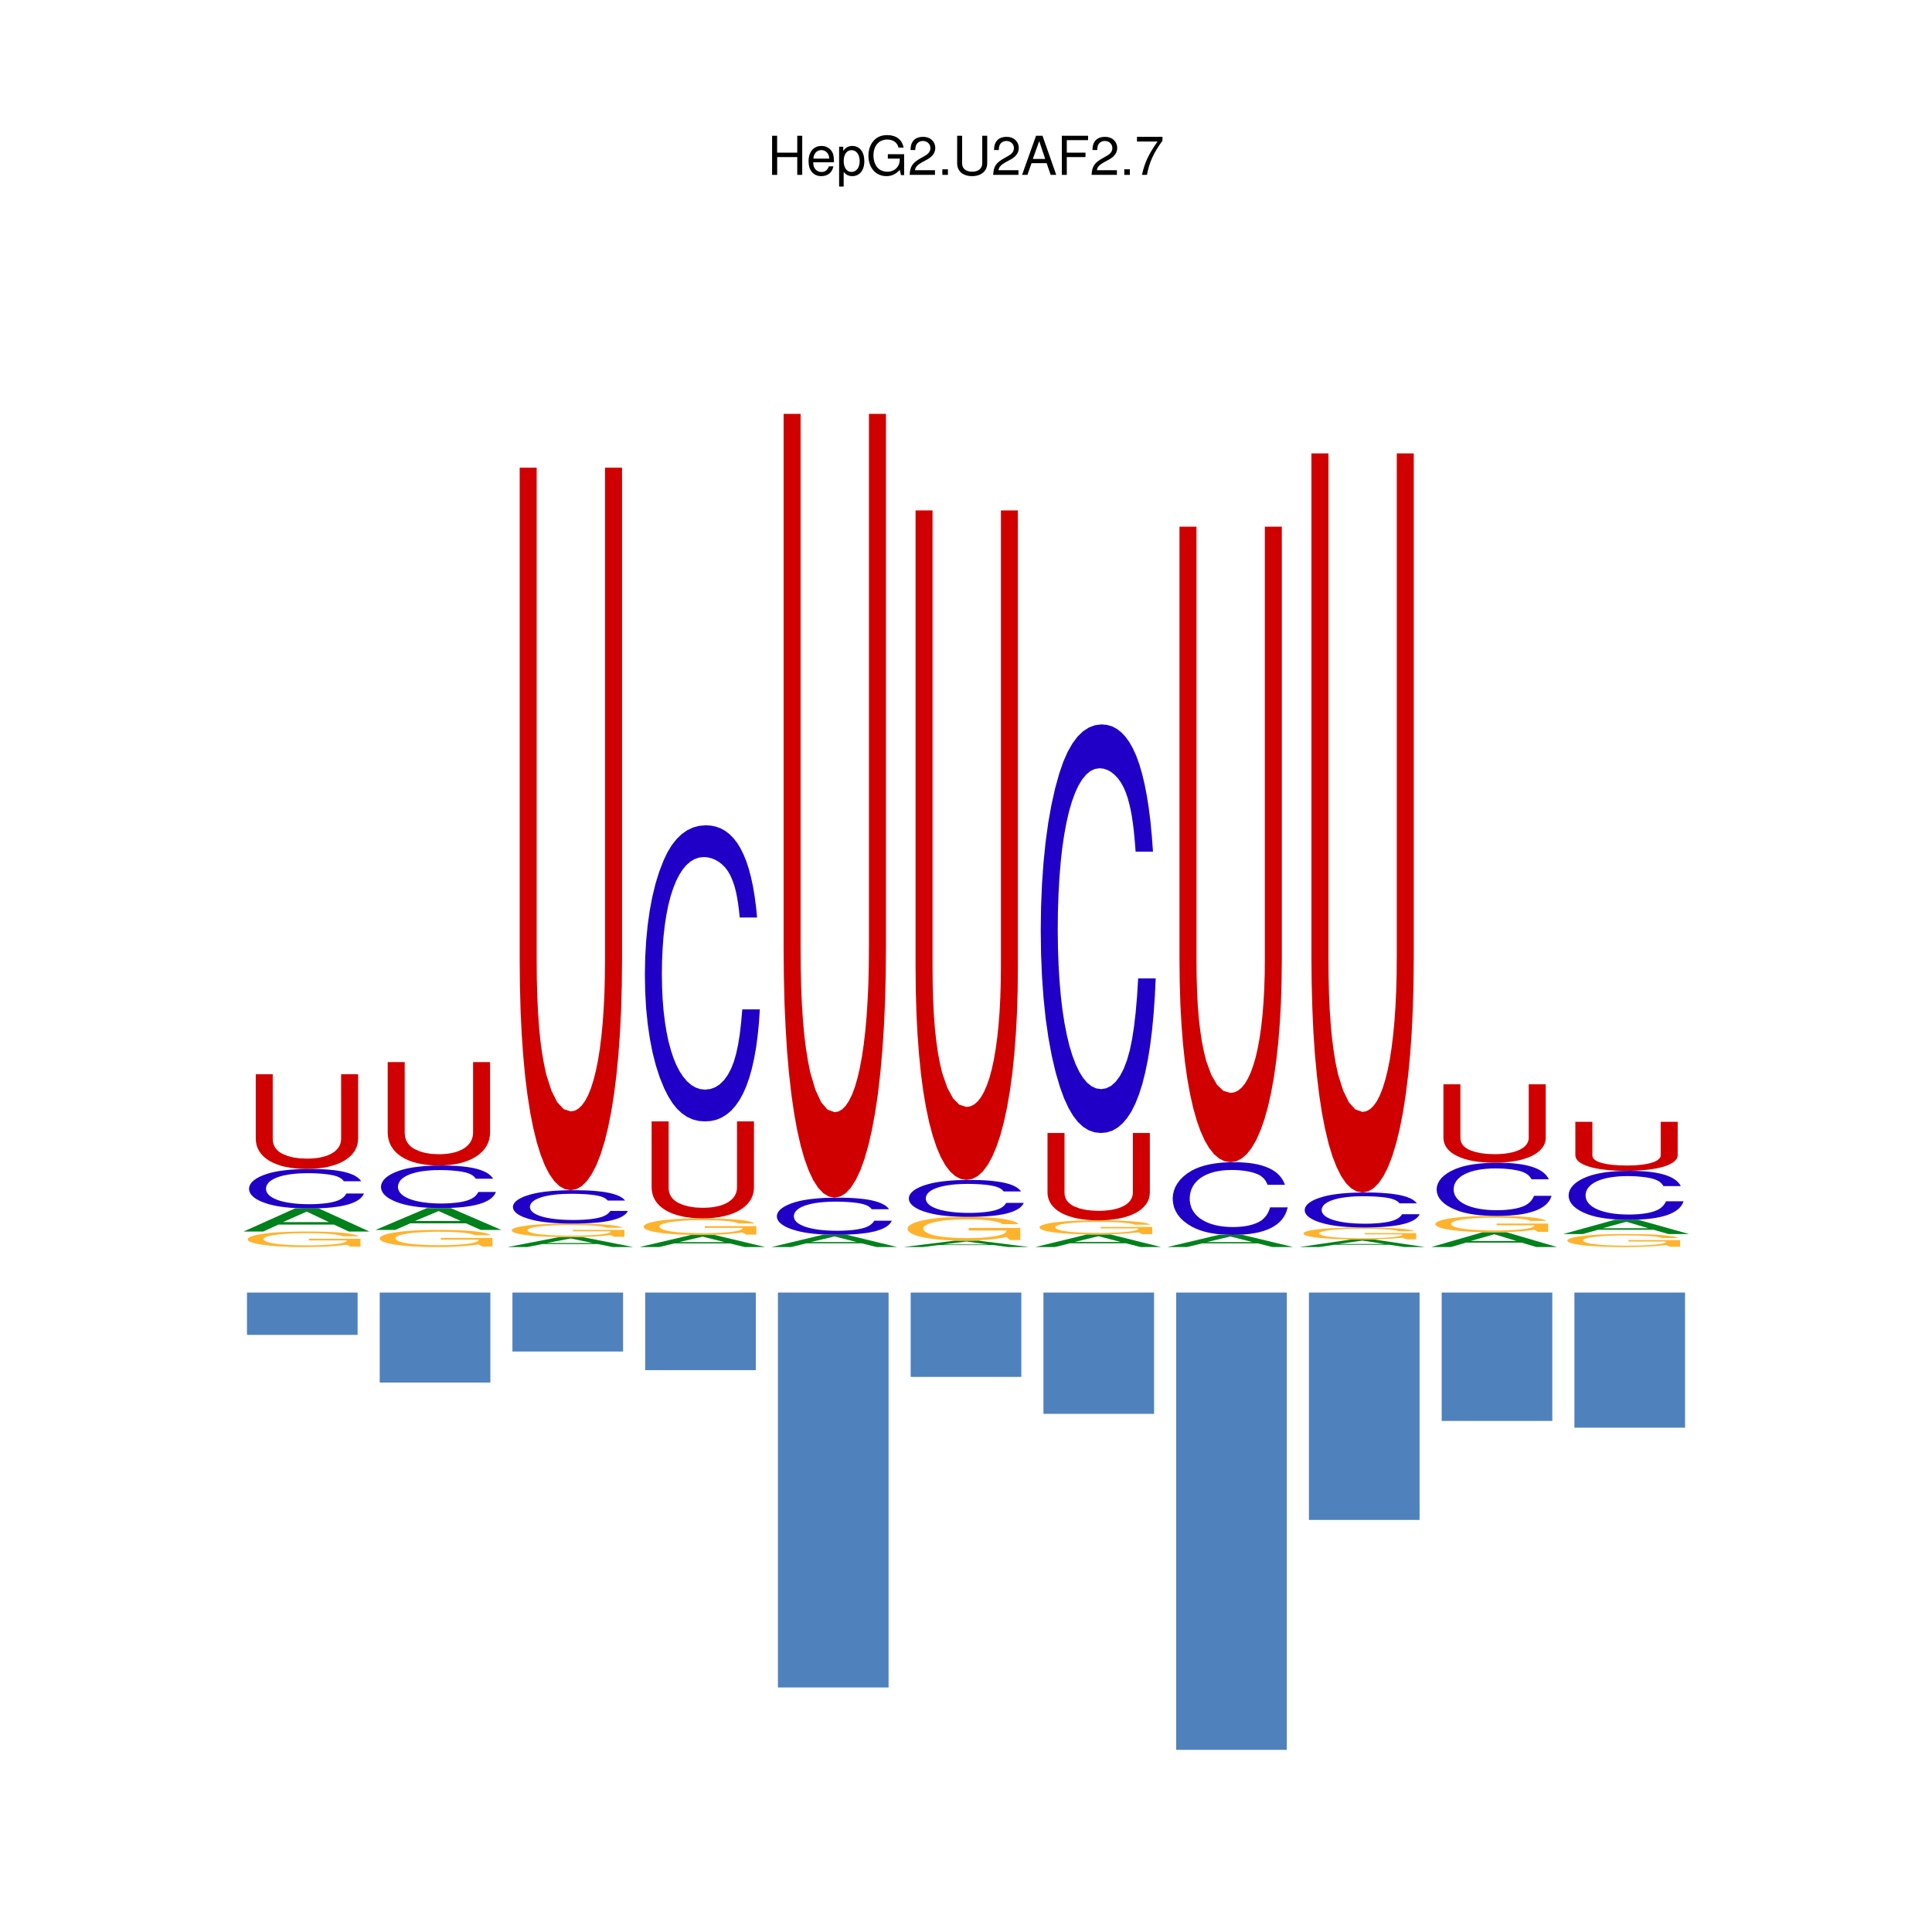 <?xml version="1.0" encoding="UTF-8"?>
<svg xmlns="http://www.w3.org/2000/svg" xmlns:xlink="http://www.w3.org/1999/xlink" width="504pt" height="504pt" viewBox="0 0 504 504" version="1.2">
<defs>
<g>
<symbol overflow="visible" id="glyph0-0">
<path style="stroke:none;" d=""/>
</symbol>
<symbol overflow="visible" id="glyph0-1">
<path style="stroke:none;" d="M 7.719 -4.641 L 7.719 0 L 9.016 0 L 9.016 -10.203 L 7.719 -10.203 L 7.719 -5.797 L 2.469 -5.797 L 2.469 -10.203 L 1.156 -10.203 L 1.156 0 L 2.484 0 L 2.484 -4.641 Z M 7.719 -4.641 "/>
</symbol>
<symbol overflow="visible" id="glyph0-2">
<path style="stroke:none;" d="M 7.188 -3.281 C 7.188 -4.391 7.094 -5.062 6.891 -5.609 C 6.406 -6.812 5.297 -7.547 3.922 -7.547 C 1.875 -7.547 0.562 -5.984 0.562 -3.562 C 0.562 -1.156 1.828 0.328 3.891 0.328 C 5.578 0.328 6.734 -0.625 7.031 -2.219 L 5.859 -2.219 C 5.531 -1.266 4.875 -0.75 3.938 -0.75 C 3.188 -0.75 2.562 -1.094 2.172 -1.703 C 1.891 -2.125 1.797 -2.547 1.781 -3.281 Z M 1.812 -4.234 C 1.906 -5.594 2.734 -6.469 3.906 -6.469 C 5.047 -6.469 5.938 -5.516 5.938 -4.312 C 5.938 -4.281 5.938 -4.25 5.922 -4.234 Z M 1.812 -4.234 "/>
</symbol>
<symbol overflow="visible" id="glyph0-3">
<path style="stroke:none;" d="M 0.75 3.047 L 1.938 3.047 L 1.938 -0.766 C 2.547 -0.016 3.234 0.328 4.188 0.328 C 6.078 0.328 7.328 -1.203 7.328 -3.547 C 7.328 -6 6.125 -7.547 4.172 -7.547 C 3.172 -7.547 2.375 -7.094 1.828 -6.234 L 1.828 -7.344 L 0.75 -7.344 Z M 3.969 -6.453 C 5.266 -6.453 6.109 -5.312 6.109 -3.562 C 6.109 -1.906 5.25 -0.766 3.969 -0.766 C 2.75 -0.766 1.938 -1.891 1.938 -3.609 C 1.938 -5.328 2.75 -6.453 3.969 -6.453 Z M 3.969 -6.453 "/>
</symbol>
<symbol overflow="visible" id="glyph0-4">
<path style="stroke:none;" d="M 9.922 -5.391 L 5.672 -5.391 L 5.672 -4.234 L 8.781 -4.234 L 8.781 -3.969 C 8.781 -2.141 7.438 -0.828 5.578 -0.828 C 4.531 -0.828 3.594 -1.203 3 -1.859 C 2.328 -2.594 1.922 -3.812 1.922 -5.062 C 1.922 -7.578 3.344 -9.219 5.5 -9.219 C 7.062 -9.219 8.172 -8.422 8.453 -7.109 L 9.781 -7.109 C 9.422 -9.188 7.859 -10.375 5.516 -10.375 C 4.266 -10.375 3.266 -10.047 2.469 -9.391 C 1.281 -8.406 0.609 -6.828 0.609 -5 C 0.609 -1.859 2.531 0.328 5.297 0.328 C 6.672 0.328 7.781 -0.203 8.781 -1.297 L 9.094 0.062 L 9.922 0.062 Z M 9.922 -5.391 "/>
</symbol>
<symbol overflow="visible" id="glyph0-5">
<path style="stroke:none;" d="M 7.078 -1.219 L 1.859 -1.219 C 1.984 -2.031 2.438 -2.547 3.656 -3.266 L 5.047 -4.016 C 6.438 -4.781 7.156 -5.797 7.156 -7.016 C 7.156 -7.844 6.812 -8.609 6.234 -9.141 C 5.641 -9.672 4.906 -9.922 3.969 -9.922 C 2.719 -9.922 1.781 -9.484 1.234 -8.641 C 0.875 -8.109 0.734 -7.484 0.703 -6.484 L 1.938 -6.484 C 1.969 -7.156 2.062 -7.562 2.219 -7.875 C 2.547 -8.484 3.188 -8.844 3.938 -8.844 C 5.047 -8.844 5.891 -8.047 5.891 -6.984 C 5.891 -6.203 5.438 -5.531 4.547 -5.031 L 3.266 -4.297 C 1.188 -3.125 0.594 -2.188 0.469 0 L 7.078 0 Z M 7.078 -1.219 "/>
</symbol>
<symbol overflow="visible" id="glyph0-6">
<path style="stroke:none;" d="M 2.672 -1.453 L 1.219 -1.453 L 1.219 0 L 2.672 0 Z M 2.672 -1.453 "/>
</symbol>
<symbol overflow="visible" id="glyph0-7">
<path style="stroke:none;" d="M 7.734 -10.203 L 7.734 -3.031 C 7.734 -1.672 6.734 -0.828 5.094 -0.828 C 4.344 -0.828 3.719 -1.016 3.234 -1.359 C 2.734 -1.75 2.484 -2.266 2.484 -3.031 L 2.484 -10.203 L 1.188 -10.203 L 1.188 -3.031 C 1.188 -0.969 2.672 0.328 5.094 0.328 C 7.484 0.328 9.031 -1 9.031 -3.031 L 9.031 -10.203 Z M 7.734 -10.203 "/>
</symbol>
<symbol overflow="visible" id="glyph0-8">
<path style="stroke:none;" d="M 6.641 -3.062 L 7.688 0 L 9.141 0 L 5.562 -10.203 L 3.875 -10.203 L 0.234 0 L 1.625 0 L 2.703 -3.062 Z M 6.266 -4.156 L 3.031 -4.156 L 4.703 -8.812 Z M 6.266 -4.156 "/>
</symbol>
<symbol overflow="visible" id="glyph0-9">
<path style="stroke:none;" d="M 2.562 -4.641 L 7.438 -4.641 L 7.438 -5.797 L 2.562 -5.797 L 2.562 -9.062 L 8.109 -9.062 L 8.109 -10.203 L 1.266 -10.203 L 1.266 0 L 2.562 0 Z M 2.562 -4.641 "/>
</symbol>
<symbol overflow="visible" id="glyph0-10">
<path style="stroke:none;" d="M 7.281 -9.922 L 0.641 -9.922 L 0.641 -8.703 L 6 -8.703 C 3.641 -5.328 2.672 -3.266 1.938 0 L 3.25 0 C 3.797 -3.172 5.047 -5.906 7.281 -8.891 Z M 7.281 -9.922 "/>
</symbol>
</g>
</defs>
<g id="surface1">
<path style=" stroke:none;fill-rule:nonzero;fill:rgb(100%,70.197%,17.255%);fill-opacity:1;" d="M 94.039 323.148 L 80.59 323.148 L 80.59 323.59 L 90.41 323.59 L 90.41 323.691 L 90.359 323.82 L 90.219 323.941 L 89.98 324.059 L 89.648 324.172 L 89.238 324.27 L 88.762 324.371 L 88.191 324.461 L 87.551 324.551 L 86.84 324.621 L 86.07 324.691 L 85.23 324.738 L 84.34 324.789 L 83.398 324.828 L 82.398 324.859 L 81.359 324.879 L 80.281 324.879 L 79.07 324.871 L 77.891 324.852 L 76.762 324.82 L 75.691 324.781 L 74.68 324.719 L 73.75 324.648 L 72.898 324.578 L 72.141 324.488 L 71.379 324.379 L 70.711 324.25 L 70.121 324.109 L 69.641 323.961 L 69.25 323.801 L 68.961 323.629 L 68.789 323.449 L 68.73 323.27 L 68.781 323.102 L 68.941 322.93 L 69.191 322.781 L 69.539 322.629 L 69.98 322.488 L 70.52 322.359 L 71.129 322.238 L 71.84 322.129 L 72.621 322.031 L 73.48 321.949 L 74.41 321.871 L 75.41 321.809 L 76.48 321.762 L 77.609 321.73 L 78.809 321.711 L 80.059 321.699 L 81.828 321.711 L 83.461 321.75 L 84.93 321.82 L 86.23 321.91 L 87.34 322.031 L 88.25 322.172 L 88.941 322.32 L 89.391 322.5 L 93.602 322.5 L 93.34 322.359 L 92.988 322.219 L 92.559 322.102 L 92.039 321.98 L 91.441 321.871 L 90.77 321.762 L 90.02 321.672 L 89.191 321.59 L 88.289 321.512 L 87.309 321.449 L 86.27 321.391 L 85.16 321.352 L 83.988 321.309 L 82.75 321.289 L 81.461 321.27 L 78.66 321.27 L 77.289 321.289 L 75.98 321.32 L 74.75 321.359 L 73.578 321.41 L 72.469 321.469 L 71.43 321.551 L 70.449 321.641 L 69.141 321.789 L 67.969 321.961 L 66.969 322.141 L 66.141 322.352 L 65.48 322.57 L 65 322.801 L 64.711 323.051 L 64.609 323.301 L 64.68 323.52 L 64.891 323.73 L 65.23 323.93 L 65.699 324.121 L 66.289 324.289 L 66.988 324.461 L 67.809 324.609 L 68.73 324.75 L 69.762 324.879 L 70.891 324.988 L 72.102 325.09 L 73.41 325.172 L 74.789 325.23 L 76.25 325.281 L 77.789 325.309 L 79.391 325.32 L 80.988 325.309 L 82.52 325.281 L 83.969 325.23 L 85.371 325.172 L 86.699 325.078 L 87.98 324.969 L 89.211 324.852 L 90.41 324.699 L 91.43 325.211 L 94.039 325.211 Z M 94.039 323.148 "/>
<path style=" stroke:none;fill-rule:nonzero;fill:rgb(0%,50.589%,10.588%);fill-opacity:1;" d="M 87.129 319.461 L 91 321.27 L 96.371 321.27 L 83.16 315.238 L 76.961 315.238 L 63.539 321.27 L 68.648 321.27 L 72.629 319.461 Z M 85.789 318.809 L 73.809 318.809 L 80.012 316.07 Z M 85.789 318.809 "/>
<path style=" stroke:none;fill-rule:nonzero;fill:rgb(12.549%,0%,78.04%);fill-opacity:1;" d="M 94.23 308.148 L 93.941 307.762 L 93.57 307.398 L 93.129 307.059 L 92.629 306.738 L 92.051 306.449 L 91.391 306.191 L 90.672 305.949 L 89.871 305.738 L 89 305.551 L 88.059 305.391 L 87.039 305.25 L 85.949 305.141 L 84.781 305.059 L 83.539 304.988 L 82.219 304.961 L 80.828 304.949 L 79.121 304.961 L 77.5 305.02 L 75.969 305.121 L 74.539 305.262 L 73.199 305.43 L 71.969 305.641 L 70.84 305.891 L 69.82 306.172 L 68.711 306.559 L 67.73 306.98 L 66.898 307.43 L 66.211 307.922 L 65.66 308.441 L 65.27 308.98 L 65.031 309.551 L 64.961 310.129 L 65.039 310.73 L 65.281 311.301 L 65.691 311.852 L 66.25 312.359 L 66.961 312.852 L 67.828 313.301 L 68.852 313.719 L 70.012 314.102 L 71.051 314.371 L 72.16 314.609 L 73.352 314.801 L 74.629 314.961 L 75.988 315.09 L 77.441 315.172 L 78.988 315.23 L 80.641 315.238 L 82.191 315.23 L 83.648 315.18 L 85.02 315.109 L 86.309 315 L 87.512 314.859 L 88.621 314.699 L 89.641 314.5 L 90.578 314.27 L 91.43 314.012 L 92.199 313.719 L 92.871 313.398 L 93.461 313.051 L 93.961 312.672 L 94.379 312.262 L 94.711 311.82 L 94.949 311.352 L 90.371 311.352 L 90.059 311.809 L 89.711 312.211 L 89.289 312.559 L 88.789 312.871 L 88.191 313.16 L 87.449 313.41 L 86.578 313.629 L 85.602 313.809 L 84.512 313.949 L 83.32 314.051 L 82.051 314.121 L 80.691 314.141 L 79.422 314.121 L 78.219 314.07 L 77.078 313.98 L 76.012 313.852 L 75 313.699 L 74.078 313.512 L 73.219 313.301 L 72.449 313.051 L 71.75 312.77 L 71.141 312.469 L 70.621 312.141 L 70.18 311.781 L 69.84 311.398 L 69.59 311 L 69.441 310.57 L 69.391 310.121 L 69.441 309.66 L 69.578 309.219 L 69.82 308.809 L 70.148 308.422 L 70.57 308.059 L 71.07 307.73 L 71.66 307.422 L 72.328 307.141 L 73.07 306.891 L 73.898 306.672 L 74.801 306.488 L 75.77 306.328 L 76.801 306.211 L 77.91 306.121 L 79.078 306.07 L 80.309 306.051 L 81.352 306.059 L 82.371 306.09 L 83.34 306.148 L 84.262 306.219 L 85.109 306.309 L 85.891 306.41 L 86.578 306.539 L 87.172 306.672 L 87.629 306.801 L 88.039 306.941 L 88.398 307.102 L 88.719 307.27 L 89.012 307.449 L 89.27 307.66 L 89.488 307.891 L 89.699 308.148 Z M 94.23 308.148 "/>
<path style=" stroke:none;fill-rule:nonzero;fill:rgb(81.569%,0%,0.392%);fill-opacity:1;" d="M 88.988 280.238 L 88.988 297.059 L 88.949 297.648 L 88.828 298.211 L 88.641 298.738 L 88.371 299.23 L 88.031 299.691 L 87.621 300.121 L 87.141 300.512 L 86.602 300.859 L 85.98 301.18 L 85.309 301.461 L 84.57 301.699 L 83.781 301.891 L 82.922 302.051 L 82.012 302.16 L 81.039 302.23 L 80.02 302.25 L 78.18 302.172 L 76.512 301.941 L 75.012 301.551 L 73.68 301 L 73.078 300.641 L 72.559 300.25 L 72.129 299.828 L 71.77 299.371 L 71.5 298.859 L 71.309 298.309 L 71.191 297.711 L 71.148 297.059 L 71.148 280.238 L 66.719 280.238 L 66.719 297.059 L 66.781 297.949 L 66.949 298.801 L 67.238 299.59 L 67.641 300.34 L 68.141 301.039 L 68.75 301.691 L 69.469 302.289 L 70.281 302.828 L 71.191 303.309 L 72.191 303.73 L 73.281 304.102 L 74.461 304.398 L 75.73 304.629 L 77.078 304.809 L 78.512 304.91 L 80.02 304.949 L 81.52 304.91 L 82.941 304.801 L 84.289 304.629 L 85.551 304.391 L 86.738 304.078 L 87.84 303.719 L 88.859 303.289 L 89.781 302.801 L 90.602 302.262 L 91.328 301.66 L 91.949 301.02 L 92.469 300.32 L 92.879 299.57 L 93.18 298.781 L 93.359 297.941 L 93.422 297.059 L 93.422 280.238 Z M 88.988 280.238 "/>
<path style=" stroke:none;fill-rule:nonzero;fill:rgb(100%,70.197%,17.255%);fill-opacity:1;" d="M 128.461 322.93 L 115.012 322.93 L 115.012 323.41 L 124.828 323.41 L 124.828 323.531 L 124.781 323.672 L 124.641 323.801 L 124.398 323.93 L 124.078 324.051 L 123.672 324.172 L 123.18 324.27 L 122.609 324.371 L 121.969 324.469 L 121.27 324.551 L 120.488 324.621 L 119.66 324.691 L 118.77 324.738 L 117.82 324.781 L 116.828 324.809 L 115.781 324.828 L 114.699 324.84 L 113.488 324.828 L 112.32 324.809 L 111.191 324.77 L 110.121 324.719 L 109.109 324.66 L 108.172 324.59 L 107.32 324.5 L 106.559 324.398 L 105.801 324.281 L 105.129 324.141 L 104.551 323.98 L 104.059 323.82 L 103.672 323.641 L 103.391 323.449 L 103.211 323.262 L 103.148 323.059 L 103.211 322.871 L 103.359 322.691 L 103.609 322.512 L 103.961 322.352 L 104.41 322.199 L 104.941 322.051 L 105.559 321.922 L 106.262 321.801 L 107.039 321.691 L 107.898 321.602 L 108.828 321.52 L 109.84 321.449 L 110.898 321.398 L 112.039 321.359 L 113.23 321.328 L 114.48 321.328 L 116.25 321.34 L 117.891 321.391 L 119.359 321.461 L 120.66 321.559 L 121.77 321.691 L 122.672 321.84 L 123.359 322.012 L 123.82 322.211 L 128.02 322.211 L 127.762 322.051 L 127.41 321.898 L 126.98 321.762 L 126.461 321.629 L 125.871 321.512 L 125.191 321.398 L 124.441 321.289 L 123.609 321.199 L 122.711 321.121 L 121.738 321.051 L 120.699 320.988 L 119.59 320.941 L 118.41 320.898 L 117.18 320.871 L 115.879 320.852 L 113.078 320.852 L 111.711 320.871 L 110.41 320.898 L 109.172 320.949 L 108 321 L 106.898 321.078 L 105.859 321.16 L 104.879 321.262 L 103.559 321.422 L 102.398 321.609 L 101.398 321.809 L 100.559 322.039 L 99.91 322.281 L 99.43 322.539 L 99.141 322.809 L 99.039 323.09 L 99.109 323.328 L 99.32 323.559 L 99.648 323.781 L 100.121 323.988 L 100.711 324.191 L 101.422 324.371 L 102.23 324.539 L 103.16 324.699 L 104.191 324.828 L 105.309 324.961 L 106.531 325.059 L 107.828 325.148 L 109.219 325.219 L 110.68 325.27 L 112.211 325.301 L 113.82 325.32 L 115.422 325.309 L 116.941 325.27 L 118.398 325.219 L 119.789 325.148 L 121.121 325.051 L 122.398 324.941 L 123.641 324.801 L 124.828 324.641 L 125.852 325.199 L 128.461 325.199 Z M 128.461 322.93 "/>
<path style=" stroke:none;fill-rule:nonzero;fill:rgb(0%,50.589%,10.588%);fill-opacity:1;" d="M 121.551 319.129 L 125.43 320.852 L 130.789 320.852 L 117.578 315.148 L 111.391 315.148 L 97.969 320.852 L 103.078 320.852 L 107.051 319.129 Z M 120.211 318.52 L 108.238 318.52 L 114.43 315.93 Z M 120.211 318.52 "/>
<path style=" stroke:none;fill-rule:nonzero;fill:rgb(12.549%,0%,78.04%);fill-opacity:1;" d="M 128.648 307.5 L 128.359 307.078 L 127.988 306.691 L 127.559 306.32 L 127.051 305.98 L 126.469 305.672 L 125.82 305.391 L 125.09 305.129 L 124.301 304.898 L 123.43 304.699 L 122.48 304.531 L 121.469 304.379 L 120.371 304.262 L 119.211 304.16 L 117.969 304.102 L 116.648 304.059 L 115.262 304.039 L 113.551 304.059 L 111.93 304.129 L 110.398 304.23 L 108.961 304.379 L 107.629 304.559 L 106.391 304.789 L 105.262 305.059 L 104.238 305.371 L 103.129 305.781 L 102.16 306.23 L 101.32 306.73 L 100.629 307.25 L 100.09 307.809 L 99.699 308.398 L 99.461 309.012 L 99.379 309.641 L 99.461 310.281 L 99.711 310.898 L 100.109 311.488 L 100.672 312.039 L 101.391 312.57 L 102.262 313.051 L 103.27 313.5 L 104.43 313.91 L 105.469 314.211 L 106.578 314.461 L 107.781 314.672 L 109.051 314.852 L 110.422 314.98 L 111.871 315.07 L 113.422 315.129 L 115.07 315.148 L 116.609 315.129 L 118.07 315.078 L 119.449 315 L 120.73 314.891 L 121.93 314.738 L 123.039 314.559 L 124.07 314.352 L 125.012 314.102 L 125.859 313.82 L 126.621 313.512 L 127.301 313.16 L 127.891 312.789 L 128.391 312.379 L 128.801 311.93 L 129.129 311.461 L 129.371 310.949 L 124.789 310.949 L 124.488 311.449 L 124.129 311.879 L 123.711 312.262 L 123.219 312.59 L 122.609 312.898 L 121.871 313.172 L 121.012 313.41 L 120.02 313.602 L 118.941 313.75 L 117.75 313.859 L 116.469 313.93 L 115.109 313.961 L 113.852 313.941 L 112.641 313.879 L 111.5 313.781 L 110.43 313.648 L 109.43 313.48 L 108.5 313.281 L 107.648 313.051 L 106.871 312.781 L 106.18 312.48 L 105.57 312.16 L 105.039 311.801 L 104.609 311.422 L 104.262 311.012 L 104.02 310.57 L 103.859 310.109 L 103.809 309.621 L 103.859 309.129 L 104.012 308.66 L 104.25 308.211 L 104.57 307.789 L 104.988 307.398 L 105.5 307.039 L 106.078 306.711 L 106.75 306.41 L 107.5 306.141 L 108.32 305.91 L 109.219 305.711 L 110.191 305.539 L 111.23 305.41 L 112.328 305.309 L 113.5 305.25 L 114.73 305.238 L 115.781 305.25 L 116.789 305.281 L 117.762 305.34 L 118.68 305.422 L 119.539 305.512 L 120.32 305.629 L 121.012 305.762 L 121.602 305.898 L 122.051 306.039 L 122.461 306.199 L 122.82 306.359 L 123.148 306.551 L 123.43 306.75 L 123.691 306.969 L 123.922 307.219 L 124.121 307.5 Z M 128.648 307.5 "/>
<path style=" stroke:none;fill-rule:nonzero;fill:rgb(81.569%,0%,0.392%);fill-opacity:1;" d="M 123.41 277.07 L 123.41 295.441 L 123.371 296.078 L 123.25 296.691 L 123.059 297.262 L 122.789 297.801 L 122.449 298.309 L 122.039 298.77 L 121.57 299.199 L 121.02 299.59 L 120.41 299.93 L 119.73 300.238 L 119 300.5 L 118.199 300.711 L 117.34 300.879 L 116.43 301 L 115.469 301.078 L 114.449 301.102 L 112.602 301.02 L 110.941 300.762 L 109.441 300.328 L 108.102 299.738 L 107.5 299.352 L 106.988 298.922 L 106.551 298.461 L 106.199 297.949 L 105.922 297.398 L 105.73 296.801 L 105.621 296.148 L 105.578 295.441 L 105.578 277.07 L 101.141 277.07 L 101.141 295.441 L 101.199 296.41 L 101.379 297.328 L 101.66 298.199 L 102.059 299.02 L 102.57 299.781 L 103.18 300.488 L 103.891 301.141 L 104.699 301.73 L 105.609 302.262 L 106.609 302.719 L 107.711 303.121 L 108.891 303.449 L 110.16 303.699 L 111.512 303.891 L 112.941 304.012 L 114.449 304.039 L 115.941 304 L 117.359 303.891 L 118.711 303.699 L 119.98 303.441 L 121.172 303.102 L 122.27 302.699 L 123.281 302.23 L 124.199 301.699 L 125.031 301.109 L 125.75 300.461 L 126.379 299.75 L 126.898 298.988 L 127.309 298.18 L 127.602 297.309 L 127.781 296.398 L 127.84 295.441 L 127.84 277.07 Z M 123.41 277.07 "/>
<path style=" stroke:none;fill-rule:nonzero;fill:rgb(0%,50.589%,10.588%);fill-opacity:1;" d="M 155.98 324.539 L 159.852 325.32 L 165.219 325.32 L 152 322.73 L 145.809 322.73 L 132.391 325.32 L 137.5 325.32 L 141.48 324.539 Z M 154.641 324.262 L 142.66 324.262 L 148.859 323.078 Z M 154.641 324.262 "/>
<path style=" stroke:none;fill-rule:nonzero;fill:rgb(100%,70.197%,17.255%);fill-opacity:1;" d="M 162.891 320.84 L 149.441 320.84 L 149.441 321.219 L 159.262 321.219 L 159.262 321.309 L 159.211 321.422 L 159.059 321.531 L 158.828 321.629 L 158.5 321.73 L 158.09 321.82 L 157.602 321.898 L 157.039 321.98 L 156.398 322.059 L 155.691 322.121 L 154.922 322.18 L 154.078 322.23 L 153.191 322.27 L 152.25 322.301 L 151.25 322.328 L 150.211 322.34 L 149.129 322.352 L 147.91 322.34 L 146.738 322.328 L 145.609 322.301 L 144.539 322.262 L 143.531 322.211 L 142.602 322.148 L 141.75 322.078 L 140.98 322.012 L 140.23 321.91 L 139.559 321.801 L 138.969 321.68 L 138.48 321.539 L 138.09 321.398 L 137.809 321.25 L 137.641 321.102 L 137.578 320.949 L 137.629 320.801 L 137.781 320.648 L 138.039 320.512 L 138.391 320.379 L 138.828 320.262 L 139.359 320.148 L 139.98 320.039 L 140.691 319.949 L 141.469 319.859 L 142.328 319.789 L 143.262 319.73 L 144.262 319.672 L 145.328 319.629 L 146.461 319.602 L 147.648 319.578 L 148.898 319.57 L 150.68 319.59 L 152.309 319.621 L 153.781 319.68 L 155.078 319.762 L 156.191 319.859 L 157.102 319.98 L 157.789 320.121 L 158.238 320.27 L 162.441 320.27 L 162.18 320.148 L 161.84 320.031 L 161.398 319.922 L 160.891 319.809 L 160.289 319.719 L 159.621 319.629 L 158.859 319.551 L 158.039 319.48 L 157.129 319.41 L 156.16 319.352 L 155.121 319.309 L 154.012 319.27 L 152.84 319.23 L 151.602 319.211 L 150.309 319.199 L 148.949 319.191 L 147.512 319.199 L 146.129 319.211 L 144.828 319.238 L 143.59 319.27 L 142.422 319.32 L 141.32 319.379 L 140.281 319.441 L 139.301 319.52 L 137.98 319.648 L 136.82 319.801 L 135.82 319.961 L 134.988 320.141 L 134.328 320.328 L 133.852 320.531 L 133.559 320.75 L 133.461 320.969 L 133.531 321.16 L 133.738 321.34 L 134.078 321.52 L 134.551 321.68 L 135.129 321.84 L 135.84 321.98 L 136.66 322.121 L 137.578 322.238 L 138.609 322.352 L 139.73 322.449 L 140.949 322.531 L 142.25 322.602 L 143.641 322.648 L 145.102 322.699 L 146.641 322.719 L 148.238 322.73 L 149.84 322.719 L 151.371 322.699 L 152.82 322.648 L 154.211 322.602 L 155.551 322.52 L 156.828 322.43 L 158.059 322.32 L 159.262 322.191 L 160.281 322.641 L 162.891 322.641 Z M 162.891 320.84 "/>
<path style=" stroke:none;fill-rule:nonzero;fill:rgb(12.549%,0%,78.04%);fill-opacity:1;" d="M 163.078 313.199 L 162.781 312.871 L 162.422 312.559 L 161.98 312.27 L 161.469 312 L 160.891 311.762 L 160.238 311.539 L 159.52 311.34 L 158.719 311.16 L 157.852 311 L 156.91 310.859 L 155.891 310.75 L 154.801 310.648 L 153.629 310.578 L 152.391 310.531 L 151.07 310.5 L 149.68 310.488 L 147.969 310.5 L 146.352 310.551 L 144.82 310.629 L 143.391 310.75 L 142.051 310.891 L 140.82 311.07 L 139.691 311.281 L 138.672 311.52 L 137.551 311.852 L 136.578 312.199 L 135.75 312.59 L 135.059 313 L 134.512 313.441 L 134.121 313.898 L 133.879 314.379 L 133.801 314.871 L 133.891 315.379 L 134.129 315.859 L 134.539 316.32 L 135.102 316.762 L 135.809 317.172 L 136.68 317.551 L 137.699 317.898 L 138.859 318.23 L 139.898 318.461 L 141.012 318.66 L 142.199 318.82 L 143.48 318.961 L 144.84 319.059 L 146.289 319.141 L 147.84 319.18 L 149.488 319.191 L 151.039 319.18 L 152.5 319.141 L 153.871 319.078 L 155.16 318.988 L 156.359 318.871 L 157.469 318.73 L 158.488 318.559 L 159.43 318.371 L 160.281 318.148 L 161.039 317.91 L 161.719 317.641 L 162.309 317.34 L 162.809 317.02 L 163.23 316.672 L 163.551 316.301 L 163.789 315.898 L 159.219 315.898 L 158.91 316.289 L 158.551 316.629 L 158.141 316.93 L 157.641 317.191 L 157.039 317.43 L 156.301 317.641 L 155.43 317.828 L 154.449 317.98 L 153.359 318.102 L 152.172 318.191 L 150.898 318.238 L 149.539 318.262 L 148.27 318.238 L 147.07 318.199 L 145.93 318.121 L 144.859 318.02 L 143.852 317.891 L 142.922 317.73 L 142.07 317.551 L 141.301 317.34 L 140.602 317.109 L 139.988 316.852 L 139.469 316.57 L 139.031 316.27 L 138.691 315.949 L 138.441 315.602 L 138.289 315.238 L 138.238 314.859 L 138.289 314.469 L 138.43 314.102 L 138.672 313.75 L 139 313.43 L 139.422 313.121 L 139.922 312.84 L 140.512 312.578 L 141.18 312.34 L 141.922 312.129 L 142.75 311.949 L 143.641 311.789 L 144.609 311.66 L 145.648 311.551 L 146.762 311.48 L 147.93 311.441 L 149.16 311.422 L 150.199 311.43 L 151.211 311.461 L 152.191 311.5 L 153.109 311.559 L 153.961 311.641 L 154.738 311.73 L 155.43 311.828 L 156.02 311.941 L 156.48 312.051 L 156.891 312.172 L 157.25 312.301 L 157.57 312.449 L 157.859 312.609 L 158.109 312.781 L 158.34 312.98 L 158.551 313.199 Z M 163.078 313.199 "/>
<path style=" stroke:none;fill-rule:nonzero;fill:rgb(81.569%,0%,0.392%);fill-opacity:1;" d="M 157.828 122.012 L 157.828 250.328 L 157.789 254.828 L 157.68 259.09 L 157.48 263.109 L 157.219 266.879 L 156.879 270.398 L 156.469 273.66 L 155.988 276.641 L 155.441 279.352 L 154.828 281.762 L 154.16 283.879 L 153.422 285.699 L 152.621 287.199 L 151.77 288.379 L 150.859 289.238 L 149.891 289.762 L 148.871 289.93 L 147.031 289.328 L 145.359 287.52 L 143.859 284.539 L 142.531 280.41 L 141.93 277.672 L 141.41 274.691 L 140.969 271.441 L 140.621 267.91 L 140.352 264.059 L 140.16 259.859 L 140.039 255.301 L 140 250.328 L 140 122.012 L 135.57 122.012 L 135.57 250.328 L 135.629 257.121 L 135.801 263.57 L 136.09 269.66 L 136.488 275.379 L 136.988 280.719 L 137.602 285.672 L 138.309 290.199 L 139.129 294.32 L 140.031 298 L 141.039 301.23 L 142.129 304.012 L 143.309 306.301 L 144.578 308.109 L 145.93 309.422 L 147.359 310.219 L 148.871 310.488 L 150.359 310.211 L 151.789 309.398 L 153.129 308.07 L 154.398 306.23 L 155.59 303.91 L 156.691 301.102 L 157.711 297.84 L 158.629 294.129 L 159.449 290 L 160.18 285.449 L 160.801 280.5 L 161.32 275.172 L 161.73 269.469 L 162.031 263.422 L 162.211 257.039 L 162.27 250.328 L 162.27 122.012 Z M 157.828 122.012 "/>
<path style=" stroke:none;fill-rule:nonzero;fill:rgb(0%,50.589%,10.588%);fill-opacity:1;" d="M 190.398 324.371 L 194.27 325.32 L 199.641 325.32 L 186.43 322.172 L 180.238 322.172 L 166.82 325.32 L 171.93 325.32 L 175.898 324.371 Z M 189.059 324.039 L 177.09 324.039 L 183.281 322.602 Z M 189.059 324.039 "/>
<path style=" stroke:none;fill-rule:nonzero;fill:rgb(100%,70.197%,17.255%);fill-opacity:1;" d="M 197.309 319.859 L 183.859 319.859 L 183.859 320.32 L 193.68 320.32 L 193.68 320.441 L 193.629 320.57 L 193.488 320.699 L 193.25 320.828 L 192.93 320.949 L 192.52 321.059 L 192.031 321.16 L 191.461 321.262 L 190.82 321.352 L 190.121 321.43 L 189.34 321.5 L 188.512 321.559 L 187.621 321.609 L 186.672 321.648 L 185.672 321.68 L 184.629 321.699 L 183.551 321.711 L 182.34 321.699 L 181.16 321.68 L 180.039 321.648 L 178.961 321.602 L 177.961 321.539 L 177.02 321.469 L 176.172 321.379 L 175.41 321.289 L 174.648 321.172 L 173.98 321.031 L 173.398 320.879 L 172.91 320.719 L 172.52 320.551 L 172.23 320.359 L 172.059 320.18 L 172 319.988 L 172.051 319.801 L 172.211 319.621 L 172.461 319.449 L 172.809 319.301 L 173.262 319.148 L 173.789 319.012 L 174.41 318.879 L 175.109 318.762 L 175.891 318.66 L 176.75 318.57 L 177.68 318.488 L 178.68 318.422 L 179.75 318.371 L 180.891 318.328 L 182.078 318.309 L 183.328 318.301 L 185.102 318.32 L 186.73 318.359 L 188.211 318.43 L 189.512 318.531 L 190.621 318.648 L 191.52 318.801 L 192.211 318.969 L 192.66 319.16 L 196.871 319.16 L 196.609 319.012 L 196.262 318.859 L 195.828 318.719 L 195.309 318.602 L 194.719 318.48 L 194.039 318.371 L 193.289 318.27 L 192.461 318.18 L 191.559 318.102 L 190.59 318.031 L 189.551 317.969 L 188.441 317.922 L 187.262 317.891 L 186.031 317.859 L 184.73 317.84 L 181.93 317.84 L 180.559 317.859 L 179.262 317.891 L 178.02 317.93 L 176.852 317.988 L 175.738 318.059 L 174.699 318.141 L 173.73 318.23 L 172.41 318.391 L 171.25 318.57 L 170.25 318.781 L 169.41 318.988 L 168.75 319.23 L 168.281 319.48 L 167.98 319.738 L 167.891 320.02 L 167.961 320.25 L 168.16 320.469 L 168.5 320.691 L 168.969 320.891 L 169.559 321.078 L 170.262 321.262 L 171.078 321.422 L 172.012 321.57 L 173.031 321.711 L 174.16 321.828 L 175.371 321.93 L 176.68 322.02 L 178.059 322.078 L 179.531 322.129 L 181.059 322.16 L 182.66 322.172 L 184.27 322.16 L 185.789 322.129 L 187.25 322.078 L 188.641 322.012 L 189.969 321.922 L 191.25 321.809 L 192.488 321.672 L 193.68 321.512 L 194.699 322.07 L 197.309 322.07 Z M 197.309 319.859 "/>
<path style=" stroke:none;fill-rule:nonzero;fill:rgb(81.569%,0%,0.392%);fill-opacity:1;" d="M 192.262 292.539 L 192.262 309.762 L 192.219 310.371 L 192.102 310.941 L 191.91 311.48 L 191.641 311.988 L 191.301 312.461 L 190.891 312.891 L 190.41 313.289 L 189.871 313.66 L 189.262 313.98 L 188.578 314.27 L 187.852 314.512 L 187.051 314.711 L 186.191 314.871 L 185.281 314.988 L 184.309 315.051 L 183.289 315.078 L 181.449 315 L 179.781 314.75 L 178.289 314.352 L 176.949 313.801 L 176.352 313.43 L 175.828 313.031 L 175.398 312.602 L 175.051 312.121 L 174.77 311.609 L 174.578 311.039 L 174.461 310.43 L 174.43 309.762 L 174.43 292.539 L 169.988 292.539 L 169.988 309.762 L 170.051 310.68 L 170.23 311.539 L 170.512 312.359 L 170.91 313.129 L 171.422 313.84 L 172.031 314.512 L 172.738 315.109 L 173.551 315.672 L 174.461 316.16 L 175.461 316.59 L 176.551 316.969 L 177.738 317.27 L 179 317.52 L 180.352 317.691 L 181.789 317.801 L 183.289 317.84 L 184.789 317.801 L 186.211 317.691 L 187.559 317.512 L 188.828 317.27 L 190.012 316.949 L 191.121 316.578 L 192.129 316.141 L 193.051 315.641 L 193.879 315.09 L 194.602 314.48 L 195.23 313.809 L 195.75 313.102 L 196.148 312.328 L 196.449 311.52 L 196.629 310.66 L 196.691 309.762 L 196.691 292.539 Z M 192.262 292.539 "/>
<path style=" stroke:none;fill-rule:nonzero;fill:rgb(12.549%,0%,78.04%);fill-opacity:1;" d="M 197.5 239.359 L 197.211 236.422 L 196.84 233.68 L 196.41 231.129 L 195.898 228.77 L 195.32 226.602 L 194.672 224.629 L 193.941 222.852 L 193.148 221.25 L 192.281 219.852 L 191.328 218.641 L 190.309 217.609 L 189.219 216.77 L 188.059 216.121 L 186.809 215.66 L 185.5 215.379 L 184.109 215.289 L 182.398 215.441 L 180.77 215.871 L 179.25 216.602 L 177.809 217.609 L 176.48 218.91 L 175.238 220.488 L 174.109 222.352 L 173.09 224.488 L 171.98 227.371 L 171 230.531 L 170.172 233.949 L 169.48 237.609 L 168.941 241.488 L 168.551 245.57 L 168.309 249.82 L 168.23 254.219 L 168.309 258.691 L 168.551 262.98 L 168.961 267.07 L 169.52 270.941 L 170.238 274.59 L 171.102 277.98 L 172.121 281.109 L 173.281 283.949 L 174.32 286 L 175.43 287.77 L 176.621 289.25 L 177.898 290.449 L 179.262 291.371 L 180.719 292.031 L 182.27 292.422 L 183.91 292.539 L 185.461 292.43 L 186.922 292.09 L 188.301 291.52 L 189.578 290.719 L 190.781 289.699 L 191.891 288.441 L 192.922 286.961 L 193.859 285.25 L 194.711 283.309 L 195.469 281.141 L 196.141 278.75 L 196.73 276.121 L 197.238 273.27 L 197.648 270.18 L 197.98 266.871 L 198.219 263.32 L 193.641 263.32 L 193.328 266.828 L 192.98 269.828 L 192.559 272.441 L 192.07 274.75 L 191.461 276.898 L 190.719 278.789 L 189.852 280.422 L 188.871 281.781 L 187.781 282.852 L 186.602 283.621 L 185.32 284.09 L 183.961 284.25 L 182.699 284.121 L 181.488 283.711 L 180.352 283.051 L 179.281 282.129 L 178.281 280.969 L 177.352 279.57 L 176.488 277.941 L 175.719 276.09 L 175.031 274.02 L 174.41 271.738 L 173.891 269.262 L 173.461 266.59 L 173.109 263.73 L 172.859 260.699 L 172.711 257.488 L 172.66 254.121 L 172.711 250.66 L 172.859 247.379 L 173.09 244.281 L 173.422 241.371 L 173.84 238.66 L 174.34 236.148 L 174.93 233.84 L 175.602 231.762 L 176.352 229.891 L 177.172 228.262 L 178.07 226.859 L 179.039 225.691 L 180.078 224.781 L 181.18 224.121 L 182.352 223.719 L 183.578 223.578 L 184.621 223.66 L 185.641 223.91 L 186.609 224.309 L 187.531 224.84 L 188.391 225.52 L 189.172 226.309 L 189.859 227.219 L 190.449 228.23 L 190.898 229.211 L 191.309 230.27 L 191.672 231.422 L 192 232.691 L 192.281 234.102 L 192.539 235.672 L 192.77 237.41 L 192.969 239.359 Z M 197.5 239.359 "/>
<path style=" stroke:none;fill-rule:nonzero;fill:rgb(0%,50.589%,10.588%);fill-opacity:1;" d="M 224.828 324.352 L 228.699 325.32 L 234.07 325.32 L 220.852 322.109 L 214.66 322.109 L 201.238 325.32 L 206.352 325.32 L 210.32 324.352 Z M 223.488 324.012 L 211.512 324.012 L 217.699 322.551 Z M 223.488 324.012 "/>
<path style=" stroke:none;fill-rule:nonzero;fill:rgb(12.549%,0%,78.04%);fill-opacity:1;" d="M 231.93 315.449 L 231.629 315.078 L 231.27 314.73 L 230.828 314.41 L 230.32 314.121 L 229.738 313.852 L 229.09 313.602 L 228.371 313.379 L 227.57 313.18 L 226.699 313 L 225.762 312.852 L 224.738 312.719 L 223.648 312.621 L 222.48 312.531 L 221.238 312.48 L 219.922 312.441 L 218.531 312.43 L 216.82 312.449 L 215.199 312.5 L 213.672 312.59 L 212.238 312.719 L 210.898 312.879 L 209.672 313.078 L 208.539 313.309 L 207.52 313.578 L 206.398 313.941 L 205.43 314.34 L 204.59 314.77 L 203.898 315.23 L 203.359 315.711 L 202.969 316.219 L 202.73 316.762 L 202.648 317.309 L 202.73 317.871 L 202.98 318.41 L 203.379 318.922 L 203.949 319.398 L 204.66 319.859 L 205.531 320.289 L 206.539 320.68 L 207.711 321.031 L 208.738 321.289 L 209.859 321.512 L 211.051 321.699 L 212.328 321.852 L 213.691 321.961 L 215.141 322.051 L 216.691 322.09 L 218.34 322.109 L 219.891 322.102 L 221.352 322.051 L 222.719 321.98 L 224.012 321.879 L 225.211 321.75 L 226.32 321.602 L 227.34 321.41 L 228.281 321.199 L 229.129 320.949 L 229.891 320.68 L 230.57 320.379 L 231.16 320.051 L 231.66 319.691 L 232.07 319.309 L 232.398 318.891 L 232.641 318.449 L 228.07 318.449 L 227.762 318.891 L 227.398 319.262 L 226.988 319.59 L 226.488 319.879 L 225.891 320.148 L 225.141 320.391 L 224.281 320.59 L 223.301 320.762 L 222.211 320.898 L 221.02 320.988 L 219.738 321.051 L 218.391 321.07 L 217.121 321.051 L 215.922 321 L 214.781 320.922 L 213.699 320.809 L 212.699 320.66 L 211.77 320.48 L 210.922 320.281 L 210.141 320.051 L 209.449 319.789 L 208.84 319.5 L 208.309 319.191 L 207.879 318.859 L 207.539 318.5 L 207.289 318.121 L 207.141 317.719 L 207.09 317.301 L 207.129 316.859 L 207.281 316.449 L 207.52 316.059 L 207.852 315.699 L 208.262 315.359 L 208.77 315.039 L 209.359 314.75 L 210.02 314.488 L 210.77 314.262 L 211.602 314.051 L 212.488 313.879 L 213.461 313.73 L 214.5 313.621 L 215.609 313.539 L 216.77 313.488 L 218 313.469 L 219.051 313.48 L 220.059 313.512 L 221.039 313.559 L 221.961 313.629 L 222.809 313.711 L 223.59 313.809 L 224.281 313.922 L 224.871 314.051 L 225.328 314.172 L 225.73 314.309 L 226.102 314.449 L 226.422 314.609 L 226.711 314.789 L 226.961 314.98 L 227.191 315.199 L 227.398 315.449 Z M 231.93 315.449 "/>
<path style=" stroke:none;fill-rule:nonzero;fill:rgb(81.569%,0%,0.392%);fill-opacity:1;" d="M 226.68 107.969 L 226.68 247.18 L 226.641 252.051 L 226.531 256.672 L 226.328 261.039 L 226.07 265.129 L 225.73 268.949 L 225.32 272.48 L 224.84 275.711 L 224.289 278.648 L 223.68 281.27 L 223.012 283.57 L 222.27 285.539 L 221.469 287.172 L 220.621 288.449 L 219.711 289.379 L 218.738 289.949 L 217.719 290.129 L 215.879 289.48 L 214.211 287.52 L 212.711 284.289 L 211.379 279.801 L 210.781 276.828 L 210.262 273.602 L 209.82 270.078 L 209.469 266.238 L 209.199 262.059 L 209 257.512 L 208.891 252.559 L 208.852 247.18 L 208.852 107.969 L 204.422 107.969 L 204.422 247.18 L 204.48 254.539 L 204.648 261.531 L 204.941 268.141 L 205.328 274.352 L 205.84 280.141 L 206.449 285.512 L 207.16 290.43 L 207.969 294.891 L 208.879 298.891 L 209.879 302.391 L 210.98 305.398 L 212.16 307.891 L 213.43 309.859 L 214.781 311.281 L 216.211 312.141 L 217.719 312.43 L 219.211 312.129 L 220.629 311.25 L 221.98 309.809 L 223.25 307.82 L 224.441 305.289 L 225.539 302.25 L 226.551 298.711 L 227.469 294.691 L 228.301 290.199 L 229.031 285.27 L 229.648 279.898 L 230.172 274.121 L 230.578 267.941 L 230.879 261.379 L 231.059 254.449 L 231.121 247.18 L 231.121 107.969 Z M 226.68 107.969 "/>
<path style=" stroke:none;fill-rule:nonzero;fill:rgb(0%,50.589%,10.588%);fill-opacity:1;" d="M 259.25 324.809 L 263.121 325.32 L 268.488 325.32 L 255.281 323.648 L 249.078 323.648 L 235.672 325.32 L 240.77 325.32 L 244.75 324.809 Z M 257.91 324.641 L 245.941 324.641 L 252.129 323.871 Z M 257.91 324.641 "/>
<path style=" stroke:none;fill-rule:nonzero;fill:rgb(100%,70.197%,17.255%);fill-opacity:1;" d="M 266.16 320.328 L 252.711 320.328 L 252.711 321 L 262.531 321 L 262.531 321.16 L 262.48 321.352 L 262.34 321.539 L 262.102 321.719 L 261.781 321.891 L 261.371 322.051 L 260.879 322.199 L 260.309 322.34 L 259.672 322.469 L 258.961 322.578 L 258.191 322.68 L 257.359 322.77 L 256.461 322.84 L 255.52 322.898 L 254.52 322.941 L 253.48 322.969 L 252.398 322.98 L 251.191 322.969 L 250.012 322.941 L 248.891 322.891 L 247.809 322.82 L 246.809 322.738 L 245.871 322.629 L 245.02 322.512 L 244.262 322.379 L 243.5 322.211 L 242.828 322.012 L 242.25 321.801 L 241.762 321.559 L 241.371 321.32 L 241.078 321.059 L 240.91 320.789 L 240.852 320.52 L 240.898 320.25 L 241.059 320 L 241.309 319.762 L 241.66 319.531 L 242.102 319.32 L 242.641 319.121 L 243.262 318.93 L 243.961 318.77 L 244.738 318.621 L 245.602 318.488 L 246.531 318.371 L 247.531 318.281 L 248.602 318.211 L 249.73 318.148 L 250.93 318.121 L 252.18 318.109 L 253.949 318.129 L 255.578 318.191 L 257.059 318.289 L 258.359 318.43 L 259.469 318.609 L 260.371 318.82 L 261.059 319.059 L 261.512 319.328 L 265.719 319.328 L 265.461 319.109 L 265.109 318.91 L 264.68 318.711 L 264.16 318.531 L 263.57 318.359 L 262.891 318.211 L 262.141 318.059 L 261.309 317.941 L 260.41 317.82 L 259.441 317.719 L 258.391 317.641 L 257.289 317.57 L 256.109 317.512 L 254.879 317.469 L 253.578 317.449 L 252.219 317.441 L 250.781 317.449 L 249.41 317.48 L 248.102 317.52 L 246.871 317.578 L 245.699 317.66 L 244.59 317.762 L 243.551 317.879 L 242.578 318.012 L 241.262 318.238 L 240.09 318.5 L 239.09 318.789 L 238.262 319.102 L 237.602 319.441 L 237.121 319.789 L 236.828 320.172 L 236.73 320.559 L 236.801 320.891 L 237.012 321.211 L 237.352 321.52 L 237.82 321.809 L 238.41 322.078 L 239.109 322.34 L 239.93 322.57 L 240.859 322.781 L 241.879 322.98 L 243.012 323.148 L 244.219 323.301 L 245.531 323.422 L 246.91 323.52 L 248.379 323.59 L 249.91 323.629 L 251.512 323.648 L 253.121 323.629 L 254.641 323.59 L 256.102 323.52 L 257.488 323.41 L 258.82 323.281 L 260.102 323.121 L 261.34 322.93 L 262.531 322.699 L 263.551 323.488 L 266.16 323.488 Z M 266.16 320.328 "/>
<path style=" stroke:none;fill-rule:nonzero;fill:rgb(12.549%,0%,78.04%);fill-opacity:1;" d="M 266.352 310.809 L 266.059 310.441 L 265.691 310.102 L 265.262 309.781 L 264.75 309.488 L 264.172 309.219 L 263.52 308.969 L 262.789 308.75 L 261.988 308.551 L 261.121 308.379 L 260.18 308.23 L 259.16 308.102 L 258.07 307.988 L 256.898 307.91 L 255.66 307.852 L 254.352 307.82 L 252.949 307.809 L 251.238 307.828 L 249.621 307.879 L 248.09 307.969 L 246.66 308.102 L 245.32 308.262 L 244.09 308.461 L 242.961 308.691 L 241.941 308.961 L 240.828 309.309 L 239.852 309.711 L 239.02 310.129 L 238.328 310.59 L 237.789 311.078 L 237.391 311.578 L 237.16 312.109 L 237.078 312.66 L 237.16 313.219 L 237.398 313.75 L 237.809 314.262 L 238.371 314.75 L 239.09 315.199 L 239.949 315.629 L 240.969 316.02 L 242.129 316.371 L 243.172 316.629 L 244.281 316.852 L 245.469 317.031 L 246.75 317.18 L 248.109 317.301 L 249.57 317.379 L 251.109 317.43 L 252.762 317.441 L 254.309 317.43 L 255.77 317.379 L 257.141 317.309 L 258.43 317.211 L 259.629 317.09 L 260.738 316.93 L 261.77 316.75 L 262.699 316.531 L 263.551 316.289 L 264.32 316.02 L 264.988 315.719 L 265.578 315.391 L 266.078 315.039 L 266.5 314.648 L 266.828 314.238 L 267.07 313.801 L 262.488 313.801 L 262.18 314.23 L 261.828 314.609 L 261.41 314.93 L 260.922 315.219 L 260.309 315.488 L 259.57 315.73 L 258.699 315.93 L 257.719 316.102 L 256.629 316.23 L 255.441 316.328 L 254.172 316.391 L 252.809 316.41 L 251.539 316.391 L 250.34 316.34 L 249.199 316.262 L 248.129 316.141 L 247.129 316 L 246.199 315.82 L 245.34 315.621 L 244.57 315.391 L 243.871 315.129 L 243.262 314.852 L 242.738 314.539 L 242.301 314.211 L 241.961 313.852 L 241.711 313.469 L 241.559 313.07 L 241.512 312.648 L 241.559 312.219 L 241.699 311.809 L 241.941 311.422 L 242.27 311.059 L 242.691 310.719 L 243.191 310.41 L 243.781 310.121 L 244.449 309.859 L 245.199 309.629 L 246.02 309.43 L 246.922 309.25 L 247.891 309.109 L 248.922 308.988 L 250.031 308.91 L 251.199 308.859 L 252.43 308.84 L 253.469 308.852 L 254.488 308.879 L 255.461 308.93 L 256.379 309 L 257.238 309.078 L 258.012 309.18 L 258.699 309.301 L 259.289 309.422 L 259.75 309.539 L 260.16 309.68 L 260.52 309.82 L 260.84 309.98 L 261.129 310.148 L 261.391 310.352 L 261.621 310.57 L 261.82 310.809 Z M 266.352 310.809 "/>
<path style=" stroke:none;fill-rule:nonzero;fill:rgb(81.569%,0%,0.392%);fill-opacity:1;" d="M 261.109 133.148 L 261.109 252.07 L 261.07 256.23 L 260.949 260.18 L 260.762 263.91 L 260.488 267.398 L 260.148 270.66 L 259.738 273.68 L 259.262 276.449 L 258.719 278.949 L 258.109 281.191 L 257.43 283.148 L 256.691 284.84 L 255.898 286.23 L 255.039 287.328 L 254.129 288.121 L 253.16 288.602 L 252.141 288.762 L 250.301 288.199 L 248.629 286.531 L 247.129 283.77 L 245.801 279.941 L 245.199 277.398 L 244.68 274.641 L 244.25 271.629 L 243.891 268.352 L 243.621 264.781 L 243.43 260.898 L 243.309 256.672 L 243.27 252.07 L 243.27 133.148 L 238.84 133.148 L 238.84 252.07 L 238.898 258.359 L 239.07 264.328 L 239.359 269.98 L 239.762 275.281 L 240.262 280.23 L 240.871 284.809 L 241.59 289.012 L 242.398 292.828 L 243.309 296.238 L 244.309 299.238 L 245.398 301.801 L 246.578 303.93 L 247.852 305.609 L 249.199 306.82 L 250.629 307.559 L 252.141 307.809 L 253.641 307.551 L 255.059 306.801 L 256.41 305.57 L 257.68 303.871 L 258.859 301.711 L 259.961 299.109 L 260.98 296.09 L 261.898 292.648 L 262.719 288.82 L 263.449 284.609 L 264.078 280.02 L 264.59 275.078 L 265 269.801 L 265.301 264.199 L 265.48 258.281 L 265.539 252.07 L 265.539 133.148 Z M 261.109 133.148 "/>
<path style=" stroke:none;fill-rule:nonzero;fill:rgb(0%,50.589%,10.588%);fill-opacity:1;" d="M 293.68 324.328 L 297.551 325.32 L 302.91 325.32 L 289.699 322.039 L 283.512 322.039 L 270.09 325.32 L 275.199 325.32 L 279.172 324.328 Z M 292.328 323.98 L 280.359 323.98 L 286.551 322.488 Z M 292.328 323.98 "/>
<path style=" stroke:none;fill-rule:nonzero;fill:rgb(100%,70.197%,17.255%);fill-opacity:1;" d="M 300.578 320.07 L 287.129 320.07 L 287.129 320.461 L 296.961 320.461 L 296.961 320.559 L 296.91 320.68 L 296.762 320.789 L 296.52 320.891 L 296.199 320.988 L 295.789 321.09 L 295.301 321.18 L 294.73 321.262 L 294.102 321.34 L 293.391 321.398 L 292.609 321.461 L 291.781 321.52 L 290.891 321.559 L 289.941 321.59 L 288.949 321.621 L 287.91 321.641 L 286.82 321.641 L 285.609 321.629 L 284.441 321.621 L 283.309 321.59 L 282.238 321.551 L 281.23 321.5 L 280.301 321.43 L 279.441 321.359 L 278.68 321.281 L 277.922 321.18 L 277.25 321.07 L 276.672 320.941 L 276.18 320.801 L 275.789 320.648 L 275.512 320.5 L 275.328 320.34 L 275.27 320.18 L 275.328 320.02 L 275.48 319.871 L 275.738 319.73 L 276.09 319.59 L 276.531 319.469 L 277.059 319.352 L 277.68 319.238 L 278.379 319.141 L 279.16 319.051 L 280.02 318.969 L 280.949 318.91 L 281.961 318.852 L 283.031 318.809 L 284.16 318.77 L 285.352 318.762 L 286.602 318.75 L 288.379 318.762 L 290.012 318.801 L 291.48 318.859 L 292.781 318.941 L 293.891 319.051 L 294.801 319.172 L 295.48 319.32 L 295.941 319.48 L 300.141 319.48 L 299.879 319.352 L 299.531 319.219 L 299.102 319.109 L 298.59 319 L 297.988 318.898 L 297.309 318.809 L 296.559 318.719 L 295.73 318.648 L 294.828 318.578 L 293.859 318.52 L 292.82 318.469 L 291.711 318.43 L 290.539 318.398 L 289.301 318.371 L 288 318.359 L 286.648 318.352 L 285.199 318.359 L 283.828 318.371 L 282.531 318.398 L 281.289 318.441 L 280.121 318.48 L 279.02 318.539 L 277.98 318.609 L 277 318.691 L 275.68 318.828 L 274.52 318.98 L 273.52 319.148 L 272.691 319.34 L 272.031 319.539 L 271.551 319.75 L 271.262 319.969 L 271.16 320.199 L 271.23 320.398 L 271.441 320.59 L 271.781 320.77 L 272.238 320.949 L 272.828 321.109 L 273.539 321.262 L 274.352 321.398 L 275.281 321.52 L 276.309 321.641 L 277.43 321.738 L 278.648 321.828 L 279.949 321.898 L 281.34 321.961 L 282.801 322 L 284.34 322.031 L 285.941 322.039 L 287.539 322.031 L 289.07 322 L 290.52 321.961 L 291.91 321.898 L 293.238 321.82 L 294.52 321.719 L 295.762 321.609 L 296.961 321.48 L 297.969 321.941 L 300.578 321.941 Z M 300.578 320.07 "/>
<path style=" stroke:none;fill-rule:nonzero;fill:rgb(81.569%,0%,0.392%);fill-opacity:1;" d="M 295.531 295.559 L 295.531 311.078 L 295.488 311.621 L 295.371 312.141 L 295.18 312.621 L 294.91 313.078 L 294.578 313.512 L 294.172 313.898 L 293.691 314.262 L 293.141 314.59 L 292.531 314.879 L 291.852 315.141 L 291.121 315.359 L 290.32 315.539 L 289.469 315.68 L 288.551 315.781 L 287.59 315.852 L 286.57 315.871 L 284.719 315.789 L 283.059 315.578 L 281.559 315.219 L 280.23 314.719 L 279.621 314.391 L 279.109 314.02 L 278.672 313.629 L 278.32 313.211 L 278.051 312.738 L 277.852 312.23 L 277.738 311.68 L 277.699 311.078 L 277.699 295.559 L 273.262 295.559 L 273.262 311.078 L 273.32 311.898 L 273.5 312.68 L 273.789 313.422 L 274.18 314.109 L 274.691 314.75 L 275.301 315.352 L 276.012 315.898 L 276.82 316.398 L 277.73 316.84 L 278.73 317.23 L 279.828 317.57 L 281.012 317.852 L 282.281 318.07 L 283.629 318.23 L 285.059 318.32 L 286.57 318.352 L 288.059 318.32 L 289.48 318.219 L 290.828 318.059 L 292.102 317.84 L 293.289 317.559 L 294.391 317.219 L 295.398 316.82 L 296.32 316.379 L 297.148 315.879 L 297.879 315.328 L 298.5 314.73 L 299.02 314.078 L 299.43 313.391 L 299.719 312.66 L 299.898 311.891 L 299.961 311.078 L 299.961 295.559 Z M 295.531 295.559 "/>
<path style=" stroke:none;fill-rule:nonzero;fill:rgb(12.549%,0%,78.04%);fill-opacity:1;" d="M 300.781 222.18 L 300.48 218.129 L 300.121 214.34 L 299.68 210.82 L 299.172 207.57 L 298.59 204.59 L 297.941 201.859 L 297.219 199.398 L 296.422 197.199 L 295.551 195.27 L 294.602 193.59 L 293.59 192.18 L 292.488 191.02 L 291.328 190.129 L 290.09 189.48 L 288.77 189.102 L 287.379 188.969 L 285.672 189.18 L 284.051 189.781 L 282.52 190.781 L 281.078 192.18 L 279.75 193.969 L 278.512 196.148 L 277.379 198.719 L 276.359 201.672 L 275.25 205.641 L 274.281 210 L 273.441 214.719 L 272.75 219.77 L 272.211 225.121 L 271.82 230.75 L 271.578 236.609 L 271.5 242.691 L 271.578 248.852 L 271.828 254.77 L 272.23 260.41 L 272.789 265.762 L 273.512 270.789 L 274.379 275.469 L 275.391 279.781 L 276.551 283.699 L 277.59 286.539 L 278.711 288.969 L 279.898 291.012 L 281.172 292.672 L 282.539 293.941 L 283.988 294.852 L 285.539 295.391 L 287.191 295.559 L 288.73 295.41 L 290.199 294.941 L 291.57 294.148 L 292.852 293.051 L 294.051 291.641 L 295.172 289.91 L 296.191 287.859 L 297.129 285.5 L 297.98 282.828 L 298.738 279.828 L 299.422 276.531 L 300.012 272.898 L 300.512 268.961 L 300.922 264.711 L 301.25 260.129 L 301.488 255.238 L 296.91 255.238 L 296.609 260.078 L 296.25 264.219 L 295.828 267.82 L 295.34 271.012 L 294.73 273.98 L 293.988 276.59 L 293.129 278.84 L 292.148 280.711 L 291.059 282.18 L 289.871 283.25 L 288.59 283.898 L 287.23 284.121 L 285.969 283.93 L 284.762 283.379 L 283.621 282.461 L 282.551 281.199 L 281.551 279.59 L 280.621 277.66 L 279.77 275.41 L 278.988 272.859 L 278.301 270 L 277.691 266.859 L 277.16 263.441 L 276.73 259.762 L 276.391 255.809 L 276.141 251.621 L 275.988 247.199 L 275.93 242.551 L 275.98 237.77 L 276.129 233.25 L 276.371 228.969 L 276.699 224.961 L 277.109 221.211 L 277.621 217.75 L 278.199 214.578 L 278.871 211.699 L 279.621 209.121 L 280.441 206.871 L 281.34 204.93 L 282.309 203.328 L 283.352 202.07 L 284.449 201.148 L 285.621 200.602 L 286.852 200.41 L 287.898 200.531 L 288.91 200.871 L 289.879 201.41 L 290.801 202.16 L 291.66 203.078 L 292.441 204.18 L 293.129 205.43 L 293.719 206.828 L 294.18 208.18 L 294.578 209.641 L 294.949 211.23 L 295.27 212.988 L 295.559 214.93 L 295.809 217.09 L 296.039 219.5 L 296.25 222.18 Z M 300.781 222.18 "/>
<path style=" stroke:none;fill-rule:nonzero;fill:rgb(0%,50.589%,10.588%);fill-opacity:1;" d="M 328.102 324.359 L 331.969 325.32 L 337.34 325.32 L 324.129 322.141 L 317.93 322.141 L 304.512 325.32 L 309.621 325.32 L 313.602 324.359 Z M 326.762 324.02 L 314.781 324.02 L 320.98 322.57 Z M 326.762 324.02 "/>
<path style=" stroke:none;fill-rule:nonzero;fill:rgb(12.549%,0%,78.04%);fill-opacity:1;" d="M 335.199 309.078 L 334.91 308.359 L 334.539 307.691 L 334.102 307.059 L 333.602 306.488 L 333.02 305.949 L 332.359 305.469 L 331.641 305.031 L 330.84 304.641 L 329.969 304.301 L 329.031 304 L 328.012 303.75 L 326.922 303.539 L 325.75 303.379 L 324.512 303.27 L 323.191 303.199 L 321.801 303.18 L 320.09 303.211 L 318.469 303.32 L 316.941 303.5 L 315.512 303.75 L 314.172 304.07 L 312.941 304.461 L 311.809 304.91 L 310.789 305.441 L 309.68 306.141 L 308.699 306.922 L 307.871 307.762 L 307.18 308.66 L 306.629 309.609 L 306.238 310.609 L 306 311.648 L 305.922 312.73 L 306.012 313.828 L 306.25 314.879 L 306.66 315.879 L 307.219 316.84 L 307.93 317.73 L 308.801 318.559 L 309.82 319.328 L 310.98 320.031 L 312.02 320.531 L 313.129 320.961 L 314.32 321.328 L 315.602 321.621 L 316.961 321.852 L 318.41 322.012 L 319.961 322.102 L 321.609 322.141 L 323.16 322.109 L 324.621 322.02 L 325.988 321.891 L 327.281 321.691 L 328.48 321.441 L 329.59 321.129 L 330.609 320.77 L 331.551 320.352 L 332.398 319.871 L 333.172 319.34 L 333.84 318.75 L 334.43 318.109 L 334.93 317.41 L 335.352 316.648 L 335.672 315.828 L 335.922 314.969 L 331.34 314.969 L 331.031 315.828 L 330.68 316.559 L 330.262 317.199 L 329.762 317.77 L 329.16 318.301 L 328.422 318.762 L 327.551 319.16 L 326.57 319.488 L 325.48 319.762 L 324.289 319.949 L 323.02 320.059 L 321.66 320.102 L 320.391 320.07 L 319.191 319.969 L 318.051 319.809 L 316.98 319.578 L 315.969 319.301 L 315.051 318.949 L 314.191 318.551 L 313.422 318.102 L 312.719 317.59 L 312.109 317.031 L 311.59 316.422 L 311.148 315.77 L 310.809 315.07 L 310.559 314.32 L 310.41 313.531 L 310.359 312.711 L 310.41 311.859 L 310.551 311.051 L 310.789 310.289 L 311.121 309.578 L 311.539 308.91 L 312.039 308.301 L 312.629 307.73 L 313.301 307.219 L 314.039 306.762 L 314.871 306.359 L 315.77 306.02 L 316.738 305.73 L 317.77 305.512 L 318.879 305.34 L 320.051 305.25 L 321.281 305.211 L 322.32 305.23 L 323.34 305.289 L 324.309 305.391 L 325.23 305.52 L 326.078 305.691 L 326.859 305.879 L 327.551 306.109 L 328.141 306.352 L 328.602 306.59 L 329.012 306.852 L 329.371 307.141 L 329.691 307.449 L 329.98 307.801 L 330.238 308.18 L 330.461 308.609 L 330.672 309.078 Z M 335.199 309.078 "/>
<path style=" stroke:none;fill-rule:nonzero;fill:rgb(81.569%,0%,0.392%);fill-opacity:1;" d="M 329.961 137.391 L 329.961 250.27 L 329.922 254.219 L 329.801 257.969 L 329.609 261.512 L 329.34 264.828 L 329 267.922 L 328.59 270.789 L 328.109 273.41 L 327.57 275.789 L 326.949 277.91 L 326.281 279.781 L 325.539 281.371 L 324.75 282.699 L 323.891 283.738 L 322.98 284.488 L 322.012 284.949 L 320.988 285.102 L 319.148 284.57 L 317.48 282.98 L 315.98 280.359 L 314.648 276.719 L 314.051 274.309 L 313.531 271.691 L 313.102 268.84 L 312.738 265.73 L 312.469 262.34 L 312.281 258.648 L 312.16 254.629 L 312.121 250.27 L 312.121 137.391 L 307.691 137.391 L 307.691 250.27 L 307.75 256.238 L 307.922 261.91 L 308.211 267.27 L 308.609 272.301 L 309.109 277 L 309.719 281.352 L 310.441 285.34 L 311.25 288.961 L 312.16 292.199 L 313.16 295.039 L 314.25 297.48 L 315.43 299.5 L 316.699 301.09 L 318.051 302.238 L 319.48 302.941 L 320.988 303.18 L 322.488 302.941 L 323.91 302.219 L 325.262 301.051 L 326.52 299.441 L 327.711 297.391 L 328.809 294.922 L 329.828 292.051 L 330.75 288.789 L 331.57 285.16 L 332.301 281.16 L 332.922 276.801 L 333.441 272.121 L 333.852 267.102 L 334.148 261.781 L 334.328 256.172 L 334.391 250.27 L 334.391 137.391 Z M 329.961 137.391 "/>
<path style=" stroke:none;fill-rule:nonzero;fill:rgb(0%,50.589%,10.588%);fill-opacity:1;" d="M 362.52 324.73 L 366.391 325.32 L 371.762 325.32 L 358.551 323.359 L 352.359 323.359 L 338.941 325.32 L 344.051 325.32 L 348.02 324.73 Z M 361.18 324.52 L 349.211 324.52 L 355.398 323.621 Z M 361.18 324.52 "/>
<path style=" stroke:none;fill-rule:nonzero;fill:rgb(100%,70.197%,17.255%);fill-opacity:1;" d="M 369.43 321.672 L 355.98 321.672 L 355.98 322.012 L 365.801 322.012 L 365.801 322.09 L 365.75 322.191 L 365.609 322.289 L 365.371 322.379 L 365.051 322.461 L 364.641 322.551 L 364.148 322.621 L 363.578 322.691 L 362.941 322.762 L 362.238 322.809 L 361.461 322.871 L 360.629 322.91 L 359.738 322.949 L 358.789 322.98 L 357.801 323 L 356.75 323.012 L 355.672 323.02 L 354.461 323.012 L 353.289 323 L 352.16 322.969 L 351.09 322.941 L 350.078 322.891 L 349.141 322.84 L 348.289 322.781 L 347.531 322.711 L 346.77 322.629 L 346.102 322.531 L 345.52 322.422 L 345.031 322.301 L 344.641 322.172 L 344.359 322.039 L 344.18 321.91 L 344.121 321.77 L 344.172 321.629 L 344.328 321.5 L 344.578 321.379 L 344.93 321.27 L 345.379 321.16 L 345.91 321.059 L 346.531 320.961 L 347.23 320.879 L 348.012 320.801 L 348.871 320.738 L 349.801 320.68 L 350.809 320.629 L 351.871 320.59 L 353.012 320.57 L 354.199 320.551 L 355.449 320.539 L 357.219 320.551 L 358.859 320.59 L 360.328 320.641 L 361.629 320.711 L 362.738 320.801 L 363.641 320.91 L 364.328 321.031 L 364.789 321.172 L 368.988 321.172 L 368.73 321.059 L 368.379 320.949 L 367.949 320.852 L 367.43 320.762 L 366.84 320.672 L 366.16 320.59 L 365.41 320.52 L 364.578 320.461 L 363.68 320.398 L 362.711 320.352 L 361.672 320.309 L 360.559 320.27 L 359.379 320.238 L 358.148 320.219 L 356.852 320.211 L 354.051 320.211 L 352.68 320.219 L 351.379 320.25 L 350.141 320.281 L 348.969 320.32 L 347.871 320.371 L 346.828 320.43 L 345.852 320.488 L 344.531 320.609 L 343.371 320.738 L 342.371 320.891 L 341.531 321.051 L 340.879 321.219 L 340.398 321.398 L 340.109 321.59 L 340.012 321.789 L 340.078 321.961 L 340.281 322.121 L 340.621 322.281 L 341.09 322.422 L 341.68 322.559 L 342.391 322.691 L 343.199 322.809 L 344.129 322.922 L 345.16 323.02 L 346.281 323.102 L 347.5 323.18 L 348.801 323.238 L 350.191 323.289 L 351.648 323.328 L 353.18 323.352 L 354.789 323.359 L 356.391 323.352 L 357.91 323.328 L 359.371 323.289 L 360.762 323.238 L 362.09 323.172 L 363.371 323.09 L 364.609 322.988 L 365.801 322.879 L 366.82 323.281 L 369.43 323.281 Z M 369.43 321.672 "/>
<path style=" stroke:none;fill-rule:nonzero;fill:rgb(12.549%,0%,78.04%);fill-opacity:1;" d="M 369.621 313.922 L 369.328 313.578 L 368.961 313.25 L 368.531 312.949 L 368.02 312.672 L 367.441 312.422 L 366.789 312.18 L 366.059 311.969 L 365.27 311.781 L 364.398 311.621 L 363.449 311.48 L 362.441 311.352 L 361.34 311.262 L 360.18 311.18 L 358.941 311.121 L 357.621 311.09 L 356.23 311.078 L 354.52 311.102 L 352.898 311.148 L 351.371 311.23 L 349.93 311.352 L 348.602 311.512 L 347.359 311.691 L 346.23 311.91 L 345.211 312.172 L 344.102 312.512 L 343.121 312.879 L 342.289 313.281 L 341.602 313.719 L 341.059 314.172 L 340.672 314.66 L 340.43 315.16 L 340.352 315.68 L 340.43 316.211 L 340.68 316.711 L 341.078 317.199 L 341.641 317.648 L 342.359 318.078 L 343.23 318.488 L 344.238 318.859 L 345.398 319.191 L 346.441 319.43 L 347.551 319.641 L 348.75 319.82 L 350.02 319.961 L 351.379 320.07 L 352.84 320.141 L 354.391 320.191 L 356.039 320.211 L 357.578 320.191 L 359.039 320.148 L 360.422 320.09 L 361.699 319.988 L 362.898 319.871 L 364.012 319.719 L 365.039 319.551 L 365.98 319.34 L 366.828 319.121 L 367.59 318.859 L 368.27 318.578 L 368.859 318.27 L 369.359 317.93 L 369.77 317.559 L 370.102 317.172 L 370.34 316.75 L 365.762 316.75 L 365.461 317.172 L 365.102 317.52 L 364.68 317.828 L 364.191 318.102 L 363.578 318.359 L 362.84 318.578 L 361.98 318.77 L 360.988 318.93 L 359.898 319.059 L 358.719 319.148 L 357.441 319.211 L 356.078 319.23 L 354.82 319.211 L 353.609 319.16 L 352.469 319.078 L 351.398 318.98 L 350.398 318.84 L 349.469 318.672 L 348.621 318.48 L 347.84 318.262 L 347.148 318.02 L 346.539 317.75 L 346.012 317.461 L 345.578 317.141 L 345.23 316.801 L 344.988 316.441 L 344.828 316.07 L 344.781 315.672 L 344.828 315.262 L 344.98 314.871 L 345.211 314.5 L 345.539 314.16 L 345.961 313.84 L 346.469 313.539 L 347.051 313.27 L 347.719 313.031 L 348.469 312.801 L 349.289 312.609 L 350.191 312.449 L 351.16 312.309 L 352.199 312.199 L 353.301 312.121 L 354.469 312.078 L 355.699 312.059 L 356.75 312.07 L 357.762 312.102 L 358.73 312.141 L 359.648 312.211 L 360.512 312.289 L 361.289 312.379 L 361.98 312.488 L 362.57 312.609 L 363.02 312.719 L 363.43 312.852 L 363.789 312.988 L 364.121 313.141 L 364.398 313.301 L 364.66 313.488 L 364.891 313.691 L 365.09 313.922 Z M 369.621 313.922 "/>
<path style=" stroke:none;fill-rule:nonzero;fill:rgb(81.569%,0%,0.392%);fill-opacity:1;" d="M 364.379 118.27 L 364.379 249.539 L 364.34 254.141 L 364.219 258.5 L 364.031 262.621 L 363.762 266.48 L 363.422 270.078 L 363.012 273.41 L 362.539 276.461 L 361.988 279.219 L 361.379 281.691 L 360.699 283.859 L 359.969 285.719 L 359.172 287.262 L 358.309 288.469 L 357.398 289.352 L 356.441 289.879 L 355.422 290.059 L 353.57 289.43 L 351.91 287.59 L 350.41 284.539 L 349.07 280.309 L 348.469 277.512 L 347.961 274.461 L 347.52 271.141 L 347.172 267.52 L 346.891 263.578 L 346.699 259.289 L 346.59 254.621 L 346.551 249.539 L 346.551 118.27 L 342.109 118.27 L 342.109 249.539 L 342.172 256.488 L 342.352 263.078 L 342.629 269.32 L 343.031 275.172 L 343.539 280.629 L 344.148 285.691 L 344.859 290.328 L 345.672 294.539 L 346.578 298.309 L 347.578 301.621 L 348.68 304.449 L 349.859 306.801 L 351.121 308.648 L 352.48 309.988 L 353.91 310.809 L 355.422 311.078 L 356.91 310.801 L 358.328 309.969 L 359.68 308.609 L 360.949 306.73 L 362.141 304.352 L 363.238 301.48 L 364.25 298.141 L 365.172 294.352 L 366 290.121 L 366.719 285.469 L 367.352 280.41 L 367.871 274.949 L 368.281 269.129 L 368.57 262.941 L 368.75 256.41 L 368.809 249.539 L 368.809 118.27 Z M 364.379 118.27 "/>
<path style=" stroke:none;fill-rule:nonzero;fill:rgb(0%,50.589%,10.588%);fill-opacity:1;" d="M 396.949 324.16 L 400.82 325.32 L 406.191 325.32 L 392.969 321.449 L 386.781 321.449 L 373.359 325.32 L 378.469 325.32 L 382.449 324.16 Z M 395.609 323.738 L 383.629 323.738 L 389.828 321.98 Z M 395.609 323.738 "/>
<path style=" stroke:none;fill-rule:nonzero;fill:rgb(100%,70.197%,17.255%);fill-opacity:1;" d="M 403.859 319.18 L 390.41 319.18 L 390.41 319.641 L 400.23 319.641 L 400.23 319.75 L 400.18 319.879 L 400.031 320.012 L 399.801 320.129 L 399.469 320.25 L 399.059 320.359 L 398.57 320.461 L 398.012 320.559 L 397.371 320.641 L 396.66 320.719 L 395.891 320.789 L 395.051 320.852 L 394.16 320.898 L 393.219 320.941 L 392.219 320.969 L 391.18 320.988 L 390.102 321 L 388.879 320.988 L 387.711 320.969 L 386.578 320.941 L 385.512 320.891 L 384.5 320.828 L 383.57 320.762 L 382.719 320.68 L 381.949 320.578 L 381.199 320.469 L 380.531 320.328 L 379.941 320.191 L 379.449 320.031 L 379.059 319.859 L 378.781 319.68 L 378.609 319.5 L 378.551 319.309 L 378.602 319.129 L 378.75 318.949 L 379.012 318.789 L 379.359 318.629 L 379.801 318.48 L 380.328 318.352 L 380.949 318.219 L 381.66 318.109 L 382.441 318.012 L 383.301 317.91 L 384.23 317.84 L 385.23 317.77 L 386.301 317.719 L 387.43 317.68 L 388.621 317.66 L 389.871 317.648 L 391.648 317.672 L 393.281 317.711 L 394.75 317.781 L 396.051 317.879 L 397.16 318 L 398.07 318.141 L 398.762 318.309 L 399.211 318.5 L 403.41 318.5 L 403.148 318.34 L 402.809 318.199 L 402.371 318.07 L 401.859 317.941 L 401.262 317.828 L 400.59 317.719 L 399.828 317.621 L 399.012 317.539 L 398.102 317.461 L 397.129 317.391 L 396.09 317.328 L 394.98 317.281 L 393.809 317.25 L 392.57 317.219 L 391.27 317.199 L 388.48 317.199 L 387.102 317.219 L 385.801 317.25 L 384.559 317.289 L 383.391 317.352 L 382.289 317.422 L 381.25 317.5 L 380.27 317.59 L 378.949 317.738 L 377.789 317.922 L 376.789 318.121 L 375.961 318.328 L 375.301 318.57 L 374.82 318.809 L 374.531 319.07 L 374.43 319.34 L 374.5 319.57 L 374.711 319.789 L 375.051 320 L 375.512 320.191 L 376.102 320.379 L 376.809 320.559 L 377.629 320.719 L 378.551 320.859 L 379.578 321 L 380.699 321.109 L 381.922 321.211 L 383.219 321.301 L 384.609 321.371 L 386.07 321.41 L 387.609 321.441 L 389.211 321.449 L 390.809 321.441 L 392.34 321.41 L 393.789 321.371 L 395.18 321.301 L 396.52 321.211 L 397.801 321.09 L 399.031 320.961 L 400.23 320.809 L 401.25 321.352 L 403.859 321.352 Z M 403.859 319.18 "/>
<path style=" stroke:none;fill-rule:nonzero;fill:rgb(12.549%,0%,78.04%);fill-opacity:1;" d="M 404.051 307.641 L 403.75 307.121 L 403.391 306.621 L 402.949 306.16 L 402.441 305.738 L 401.859 305.352 L 401.211 305 L 400.488 304.68 L 399.691 304.391 L 398.82 304.141 L 397.879 303.922 L 396.859 303.738 L 395.77 303.59 L 394.602 303.469 L 393.359 303.391 L 392.039 303.34 L 390.648 303.32 L 388.941 303.352 L 387.32 303.422 L 385.789 303.559 L 384.359 303.738 L 383.02 303.969 L 381.789 304.25 L 380.66 304.59 L 379.641 304.969 L 378.52 305.488 L 377.551 306.059 L 376.711 306.672 L 376.02 307.328 L 375.48 308.031 L 375.09 308.762 L 374.852 309.52 L 374.77 310.309 L 374.859 311.121 L 375.102 311.891 L 375.5 312.621 L 376.07 313.32 L 376.781 313.969 L 377.648 314.578 L 378.672 315.141 L 379.828 315.648 L 380.859 316.02 L 381.98 316.34 L 383.172 316.602 L 384.449 316.82 L 385.809 316.988 L 387.262 317.102 L 388.809 317.172 L 390.461 317.199 L 392.012 317.18 L 393.469 317.121 L 394.84 317.012 L 396.129 316.871 L 397.328 316.691 L 398.441 316.461 L 399.461 316.191 L 400.398 315.891 L 401.25 315.539 L 402.012 315.148 L 402.691 314.719 L 403.281 314.25 L 403.781 313.73 L 404.199 313.18 L 404.52 312.578 L 404.762 311.949 L 400.191 311.949 L 399.879 312.578 L 399.52 313.121 L 399.109 313.59 L 398.609 314 L 398.012 314.391 L 397.27 314.73 L 396.398 315.02 L 395.422 315.262 L 394.328 315.449 L 393.141 315.59 L 391.859 315.68 L 390.512 315.711 L 389.238 315.68 L 388.039 315.609 L 386.898 315.488 L 385.828 315.328 L 384.82 315.121 L 383.891 314.871 L 383.039 314.57 L 382.262 314.238 L 381.57 313.871 L 380.961 313.461 L 380.441 313.02 L 380 312.539 L 379.66 312.02 L 379.41 311.48 L 379.262 310.898 L 379.211 310.289 L 379.262 309.672 L 379.398 309.078 L 379.641 308.531 L 379.969 308 L 380.391 307.52 L 380.891 307.07 L 381.48 306.648 L 382.148 306.281 L 382.891 305.941 L 383.719 305.648 L 384.609 305.398 L 385.578 305.191 L 386.621 305.02 L 387.73 304.91 L 388.898 304.828 L 390.129 304.809 L 391.172 304.82 L 392.18 304.871 L 393.16 304.941 L 394.078 305.039 L 394.93 305.16 L 395.711 305.301 L 396.398 305.461 L 396.988 305.641 L 397.449 305.82 L 397.859 306.012 L 398.219 306.219 L 398.539 306.449 L 398.828 306.699 L 399.078 306.98 L 399.309 307.289 L 399.52 307.641 Z M 404.051 307.641 "/>
<path style=" stroke:none;fill-rule:nonzero;fill:rgb(81.569%,0%,0.392%);fill-opacity:1;" d="M 398.801 282.859 L 398.801 296.789 L 398.762 297.281 L 398.648 297.738 L 398.449 298.18 L 398.191 298.59 L 397.852 298.969 L 397.441 299.32 L 396.961 299.648 L 396.41 299.941 L 395.801 300.199 L 395.129 300.43 L 394.391 300.629 L 393.59 300.789 L 392.738 300.922 L 391.828 301.012 L 390.859 301.07 L 389.84 301.09 L 388 301.02 L 386.328 300.828 L 384.828 300.5 L 383.5 300.051 L 382.898 299.762 L 382.379 299.43 L 381.941 299.078 L 381.59 298.699 L 381.32 298.281 L 381.129 297.82 L 381.012 297.328 L 380.969 296.789 L 380.969 282.859 L 376.539 282.859 L 376.539 296.789 L 376.602 297.531 L 376.77 298.23 L 377.059 298.891 L 377.461 299.512 L 377.961 300.09 L 378.57 300.629 L 379.281 301.121 L 380.102 301.559 L 381 301.961 L 382.012 302.32 L 383.102 302.621 L 384.281 302.871 L 385.551 303.059 L 386.898 303.199 L 388.328 303.289 L 389.84 303.32 L 391.328 303.289 L 392.762 303.199 L 394.102 303.059 L 395.371 302.859 L 396.559 302.609 L 397.66 302.301 L 398.672 301.949 L 399.602 301.539 L 400.422 301.102 L 401.148 300.602 L 401.77 300.059 L 402.289 299.488 L 402.699 298.871 L 403 298.211 L 403.18 297.52 L 403.238 296.789 L 403.238 282.859 Z M 398.801 282.859 "/>
<path style=" stroke:none;fill-rule:nonzero;fill:rgb(100%,70.197%,17.255%);fill-opacity:1;" d="M 438.281 323.5 L 424.828 323.5 L 424.828 323.871 L 434.648 323.871 L 434.648 323.961 L 434.602 324.059 L 434.461 324.172 L 434.219 324.262 L 433.898 324.359 L 433.488 324.441 L 433 324.531 L 432.43 324.602 L 431.789 324.672 L 431.078 324.73 L 430.309 324.789 L 429.48 324.84 L 428.59 324.879 L 427.641 324.91 L 426.641 324.93 L 425.602 324.949 L 423.309 324.949 L 422.129 324.93 L 421.012 324.898 L 419.93 324.871 L 418.93 324.82 L 417.988 324.762 L 417.141 324.699 L 416.379 324.621 L 415.621 324.531 L 414.949 324.422 L 414.371 324.309 L 413.879 324.18 L 413.488 324.039 L 413.199 323.898 L 413.031 323.762 L 412.969 323.609 L 413.02 323.461 L 413.18 323.32 L 413.43 323.191 L 413.781 323.07 L 414.23 322.949 L 414.762 322.84 L 415.379 322.738 L 416.078 322.648 L 416.859 322.57 L 417.719 322.5 L 418.648 322.43 L 419.648 322.379 L 420.719 322.34 L 421.859 322.309 L 423.051 322.289 L 424.301 322.289 L 426.07 322.301 L 427.699 322.328 L 429.18 322.391 L 430.48 322.469 L 431.59 322.559 L 432.488 322.68 L 433.18 322.809 L 433.629 322.961 L 437.84 322.961 L 437.578 322.84 L 437.23 322.73 L 436.801 322.621 L 436.281 322.52 L 435.691 322.43 L 435.012 322.34 L 434.262 322.262 L 433.43 322.191 L 432.531 322.129 L 431.559 322.078 L 430.512 322.031 L 429.41 321.988 L 428.23 321.961 L 427 321.941 L 425.699 321.93 L 424.34 321.922 L 422.898 321.93 L 421.531 321.941 L 420.219 321.969 L 418.988 322 L 417.82 322.039 L 416.711 322.102 L 415.672 322.16 L 414.699 322.23 L 413.379 322.359 L 412.219 322.5 L 411.219 322.66 L 410.379 322.828 L 409.719 323.012 L 409.25 323.211 L 408.949 323.41 L 408.859 323.629 L 408.93 323.809 L 409.129 323.988 L 409.469 324.148 L 409.941 324.309 L 410.531 324.461 L 411.23 324.602 L 412.051 324.73 L 412.98 324.852 L 414 324.949 L 415.129 325.039 L 416.34 325.121 L 417.648 325.191 L 419.031 325.25 L 420.5 325.281 L 422.031 325.309 L 423.629 325.32 L 425.238 325.309 L 426.762 325.281 L 428.219 325.25 L 429.609 325.191 L 430.941 325.121 L 432.219 325.031 L 433.461 324.922 L 434.648 324.801 L 435.672 325.23 L 438.281 325.23 Z M 438.281 323.5 "/>
<path style=" stroke:none;fill-rule:nonzero;fill:rgb(0%,50.589%,10.588%);fill-opacity:1;" d="M 431.371 320.809 L 435.238 321.922 L 440.609 321.922 L 427.398 318.211 L 421.211 318.211 L 407.789 321.922 L 412.898 321.922 L 416.871 320.809 Z M 430.031 320.41 L 418.059 320.41 L 424.25 318.719 Z M 430.031 320.41 "/>
<path style=" stroke:none;fill-rule:nonzero;fill:rgb(12.549%,0%,78.04%);fill-opacity:1;" d="M 438.469 309.422 L 438.18 308.93 L 437.809 308.48 L 437.379 308.059 L 436.871 307.672 L 436.289 307.309 L 435.641 306.98 L 434.91 306.691 L 434.121 306.422 L 433.25 306.191 L 432.301 305.988 L 431.281 305.82 L 430.191 305.68 L 429.031 305.578 L 427.781 305.5 L 426.469 305.449 L 425.07 305.441 L 423.371 305.461 L 421.738 305.531 L 420.219 305.648 L 418.781 305.82 L 417.449 306.039 L 416.211 306.301 L 415.078 306.609 L 414.059 306.961 L 412.949 307.43 L 411.969 307.961 L 411.141 308.52 L 410.449 309.129 L 409.91 309.77 L 409.512 310.441 L 409.281 311.148 L 409.199 311.871 L 409.281 312.609 L 409.52 313.32 L 409.93 314 L 410.488 314.641 L 411.211 315.238 L 412.07 315.801 L 413.09 316.32 L 414.25 316.789 L 415.289 317.129 L 416.398 317.422 L 417.59 317.66 L 418.871 317.859 L 420.23 318.012 L 421.691 318.121 L 423.238 318.191 L 424.879 318.211 L 426.43 318.191 L 427.891 318.129 L 429.27 318.039 L 430.551 317.91 L 431.75 317.738 L 432.859 317.531 L 433.891 317.289 L 434.828 317 L 435.68 316.68 L 436.441 316.32 L 437.109 315.93 L 437.699 315.488 L 438.211 315.02 L 438.621 314.512 L 438.949 313.961 L 439.191 313.379 L 434.609 313.379 L 434.301 313.961 L 433.949 314.449 L 433.531 314.879 L 433.039 315.27 L 432.43 315.621 L 431.691 315.93 L 430.82 316.199 L 429.84 316.43 L 428.75 316.602 L 427.57 316.73 L 426.289 316.809 L 424.93 316.84 L 423.672 316.809 L 422.461 316.75 L 421.32 316.641 L 420.25 316.488 L 419.25 316.289 L 418.32 316.059 L 417.461 315.789 L 416.691 315.488 L 415.988 315.148 L 415.379 314.77 L 414.859 314.359 L 414.43 313.922 L 414.078 313.449 L 413.828 312.941 L 413.68 312.41 L 413.629 311.859 L 413.68 311.281 L 413.828 310.738 L 414.059 310.23 L 414.391 309.75 L 414.809 309.301 L 415.309 308.891 L 415.898 308.512 L 416.57 308.16 L 417.32 307.852 L 418.141 307.578 L 419.039 307.352 L 420.012 307.16 L 421.051 307.012 L 422.148 306.898 L 423.32 306.828 L 424.551 306.809 L 425.59 306.82 L 426.609 306.859 L 427.578 306.93 L 428.5 307.02 L 429.359 307.129 L 430.141 307.262 L 430.828 307.41 L 431.422 307.578 L 431.871 307.738 L 432.281 307.91 L 432.641 308.102 L 432.969 308.32 L 433.25 308.551 L 433.512 308.809 L 433.738 309.102 L 433.941 309.422 Z M 438.469 309.422 "/>
<path style=" stroke:none;fill-rule:nonzero;fill:rgb(81.569%,0%,0.392%);fill-opacity:1;" d="M 433.23 292.648 L 433.23 301.359 L 433.191 301.66 L 433.07 301.949 L 432.879 302.219 L 432.609 302.48 L 432.27 302.719 L 431.859 302.941 L 431.379 303.141 L 430.84 303.328 L 430.23 303.488 L 429.551 303.629 L 428.82 303.762 L 428.02 303.859 L 427.16 303.941 L 426.25 304 L 425.281 304.031 L 424.262 304.039 L 422.422 304 L 420.75 303.879 L 419.262 303.68 L 417.922 303.398 L 417.32 303.211 L 416.801 303.012 L 416.371 302.789 L 416.02 302.551 L 415.738 302.289 L 415.551 302 L 415.43 301.691 L 415.398 301.359 L 415.398 292.648 L 410.961 292.648 L 410.961 301.359 L 411.02 301.82 L 411.191 302.262 L 411.48 302.672 L 411.879 303.059 L 412.391 303.422 L 413 303.75 L 413.711 304.059 L 414.52 304.34 L 415.43 304.59 L 416.43 304.809 L 417.52 305 L 418.711 305.148 L 419.969 305.281 L 421.32 305.371 L 422.762 305.422 L 424.262 305.441 L 425.762 305.422 L 427.18 305.359 L 428.531 305.27 L 429.801 305.148 L 430.98 304.988 L 432.09 304.801 L 433.102 304.578 L 434.02 304.328 L 434.852 304.051 L 435.57 303.738 L 436.199 303.398 L 436.711 303.039 L 437.121 302.66 L 437.422 302.25 L 437.602 301.809 L 437.66 301.359 L 437.66 292.648 Z M 433.23 292.648 "/>
<g style="fill:rgb(0%,0%,0%);fill-opacity:1;">
  <use xlink:href="#glyph0-1" x="200.26" y="45.62"/>
  <use xlink:href="#glyph0-2" x="210.368" y="45.62"/>
  <use xlink:href="#glyph0-3" x="218.152" y="45.62"/>
  <use xlink:href="#glyph0-4" x="225.936" y="45.62"/>
  <use xlink:href="#glyph0-5" x="236.828" y="45.62"/>
  <use xlink:href="#glyph0-6" x="244.612" y="45.62"/>
  <use xlink:href="#glyph0-7" x="248.504" y="45.62"/>
  <use xlink:href="#glyph0-5" x="258.612" y="45.62"/>
  <use xlink:href="#glyph0-8" x="266.396" y="45.62"/>
  <use xlink:href="#glyph0-9" x="275.734" y="45.62"/>
  <use xlink:href="#glyph0-5" x="284.288" y="45.62"/>
  <use xlink:href="#glyph0-6" x="292.072" y="45.62"/>
  <use xlink:href="#glyph0-10" x="295.964" y="45.62"/>
</g>
<path style=" stroke:none;fill-rule:nonzero;fill:rgb(30.98%,50.589%,74.118%);fill-opacity:1;" d="M 64.43 337.191 L 93.289 337.191 L 93.289 348.23 L 64.43 348.23 Z M 64.43 337.191 "/>
<path style=" stroke:none;fill-rule:nonzero;fill:rgb(30.98%,50.589%,74.118%);fill-opacity:1;" d="M 99.059 337.191 L 127.922 337.191 L 127.922 360.66 L 99.059 360.66 Z M 99.059 337.191 "/>
<path style=" stroke:none;fill-rule:nonzero;fill:rgb(30.98%,50.589%,74.118%);fill-opacity:1;" d="M 133.68 337.191 L 162.539 337.191 L 162.539 352.57 L 133.68 352.57 Z M 133.68 337.191 "/>
<path style=" stroke:none;fill-rule:nonzero;fill:rgb(30.98%,50.589%,74.118%);fill-opacity:1;" d="M 168.309 337.191 L 197.172 337.191 L 197.172 357.43 L 168.309 357.43 Z M 168.309 337.191 "/>
<path style=" stroke:none;fill-rule:nonzero;fill:rgb(30.98%,50.589%,74.118%);fill-opacity:1;" d="M 202.941 337.191 L 231.801 337.191 L 231.801 440.211 L 202.941 440.211 Z M 202.941 337.191 "/>
<path style=" stroke:none;fill-rule:nonzero;fill:rgb(30.98%,50.589%,74.118%);fill-opacity:1;" d="M 237.57 337.191 L 266.43 337.191 L 266.43 359.191 L 237.57 359.191 Z M 237.57 337.191 "/>
<path style=" stroke:none;fill-rule:nonzero;fill:rgb(30.98%,50.589%,74.118%);fill-opacity:1;" d="M 272.199 337.191 L 301.059 337.191 L 301.059 368.828 L 272.199 368.828 Z M 272.199 337.191 "/>
<path style=" stroke:none;fill-rule:nonzero;fill:rgb(30.98%,50.589%,74.118%);fill-opacity:1;" d="M 306.828 337.191 L 335.691 337.191 L 335.691 456.48 L 306.828 456.48 Z M 306.828 337.191 "/>
<path style=" stroke:none;fill-rule:nonzero;fill:rgb(30.98%,50.589%,74.118%);fill-opacity:1;" d="M 341.461 337.191 L 370.32 337.191 L 370.32 396.5 L 341.461 396.5 Z M 341.461 337.191 "/>
<path style=" stroke:none;fill-rule:nonzero;fill:rgb(30.98%,50.589%,74.118%);fill-opacity:1;" d="M 376.09 337.191 L 404.949 337.191 L 404.949 370.672 L 376.09 370.672 Z M 376.09 337.191 "/>
<path style=" stroke:none;fill-rule:nonzero;fill:rgb(30.98%,50.589%,74.118%);fill-opacity:1;" d="M 410.719 337.191 L 439.578 337.191 L 439.578 372.441 L 410.719 372.441 Z M 410.719 337.191 "/>
</g>
</svg>
